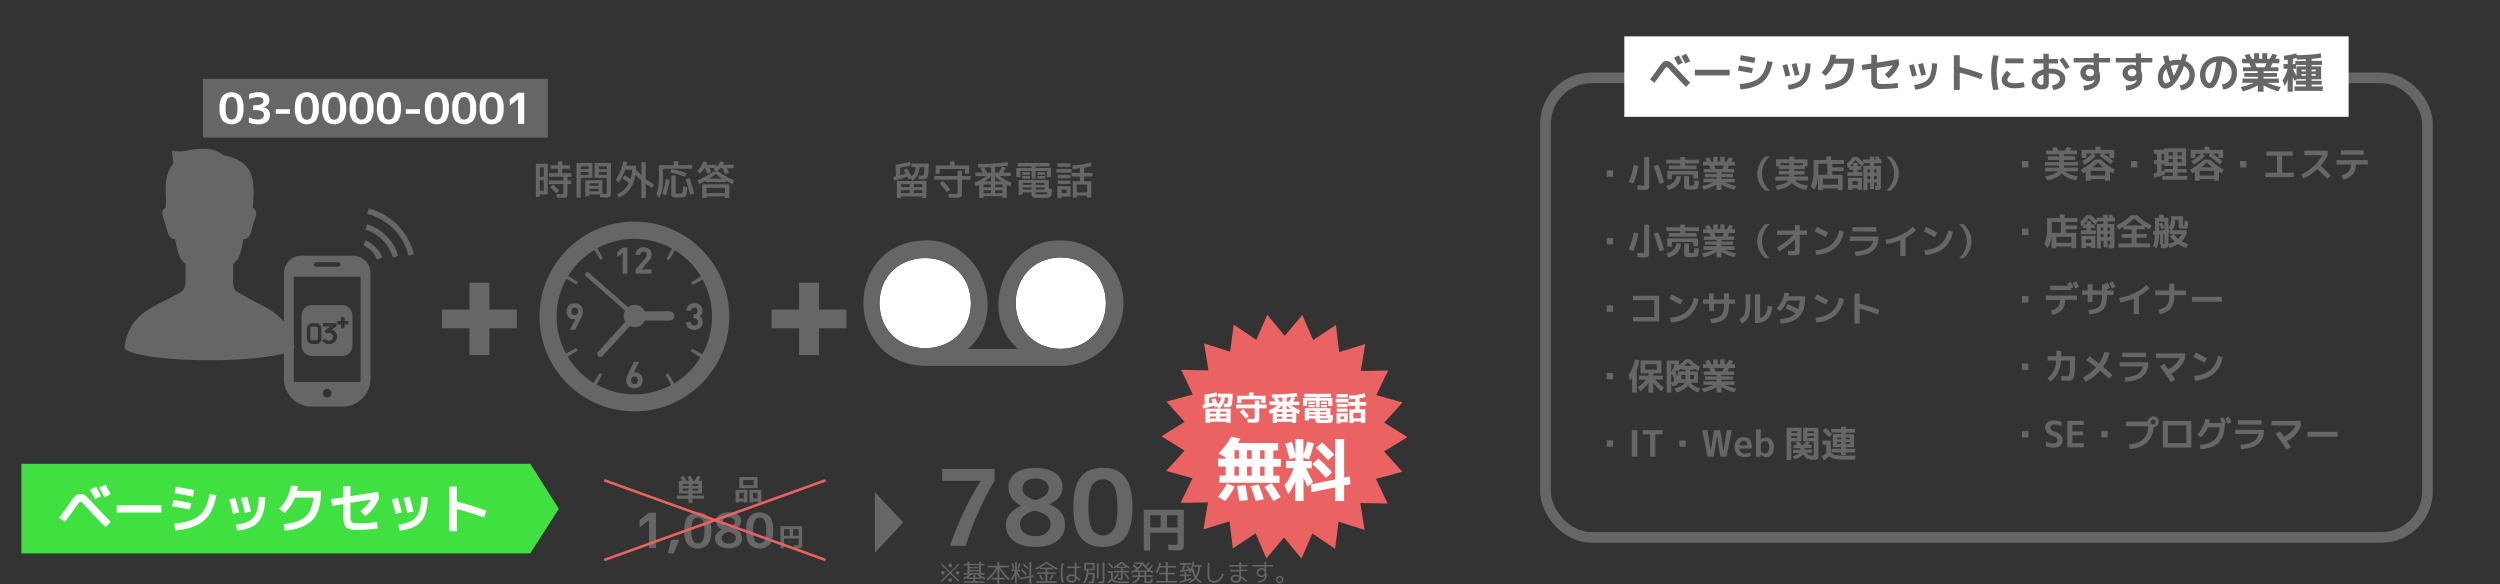 <svg id="レイヤー_1" data-name="レイヤー 1" xmlns="http://www.w3.org/2000/svg" width="963" height="225" viewBox="0 0 963 225"><rect x="0" y="0" width="963" height="225" fill="#333333" stroke="none"/><defs><style>.cls-1{fill:#666;}.cls-2{fill:#fff;}.cls-3{fill:#3fe03f;}.cls-4{fill:#ea6262;}.cls-5,.cls-6{fill:none;stroke-miterlimit:10;}.cls-5{stroke:#666;stroke-width:4.1px;}.cls-6{stroke:#ea6262;}</style></defs><path class="cls-1" d="M257.93,119.88h0l-9.59.05a4.25,4.25,0,0,0-5-2.32,4.19,4.19,0,0,0-1.4.7l-15.11-13.24a.88.88,0,0,0-1.16,1.33l15.1,13.25a4.23,4.23,0,0,0-.37,3.23,3.81,3.81,0,0,0,.49,1.06l-10.51,11.58a1.18,1.18,0,0,0,.87,2,1.19,1.19,0,0,0,.88-.39l10.5-11.57a4.21,4.21,0,0,0,5.75-2.07l9.6,0a1.77,1.77,0,0,0,0-3.54Z"/><path class="cls-1" d="M244.38,85.36a36.55,36.55,0,1,0,36.55,36.55A36.6,36.6,0,0,0,244.38,85.36Zm22.22,49c-.18.32-.37.64-.56.95l3.8,2.35a30.09,30.09,0,0,1-10.12,10l-2.29-3.84c-.31.19-.64.38-1,.55l2.12,3.94a29.82,29.82,0,0,1-28.77-.2l2.16-3.91-.94-.55-2.34,3.81a30.09,30.09,0,0,1-10-10.11l3.84-2.3c-.19-.31-.37-.64-.55-1l-3.94,2.13a29.84,29.84,0,0,1,.14-28.71l1.22.59,2.69,1.58.1-.17c.16-.29.32-.57.49-.84l-3.81-2.35a30.09,30.09,0,0,1,10.11-10l2.29,3.83,1-.55-2.13-3.93a29.87,29.87,0,0,1,28.78.15l-.7,1.22-1.44,2.72.92.53L260,96.41a30.21,30.21,0,0,1,10,10.1l-3.84,2.3c.19.32.38.64.55,1l3.94-2.14a29.85,29.85,0,0,1-.13,28.77Z"/><polygon class="cls-1" points="239.84 105.41 241.68 105.41 241.68 95.34 239.84 95.34 237.79 97.12 237.79 99.1 239.84 97.32 239.84 105.41"/><path class="cls-1" d="M251,103.76h-3.89l2.82-3.27.46-.56a3.93,3.93,0,0,0,.34-.53,2.88,2.88,0,0,0,.2-.56,2.62,2.62,0,0,0,.07-.66,3.16,3.16,0,0,0-.22-1.22,2.69,2.69,0,0,0-1.6-1.5,3.53,3.53,0,0,0-1.23-.21,3.61,3.61,0,0,0-1.21.2,2.83,2.83,0,0,0-1,.58,2.48,2.48,0,0,0-.65.93,3,3,0,0,0-.23,1.24h1.83a1.56,1.56,0,0,1,.11-.62,1.19,1.19,0,0,1,.28-.4,1.18,1.18,0,0,1,.4-.21,1.68,1.68,0,0,1,.45-.06,1.13,1.13,0,0,1,.9.35,1.29,1.29,0,0,1,.31.91,1.52,1.52,0,0,1-.12.62,2.28,2.28,0,0,1-.4.59l-3.76,4.38v1.65H251Z"/><path class="cls-1" d="M270.37,122.57a2.6,2.6,0,0,0-.92-.83,2.38,2.38,0,0,0,.83-.75,2.31,2.31,0,0,0,.33-1.31,3,3,0,0,0-.22-1.17,2.55,2.55,0,0,0-.64-.91,2.76,2.76,0,0,0-1-.59,3.24,3.24,0,0,0-1.23-.22,3.58,3.58,0,0,0-1.19.2,2.77,2.77,0,0,0-1,.57,2.63,2.63,0,0,0-.66.9,3,3,0,0,0-.26,1.2h1.84a1.24,1.24,0,0,1,.37-.89,1.2,1.2,0,0,1,.87-.32,1.32,1.32,0,0,1,.87.32,1.25,1.25,0,0,1,.36,1,1.34,1.34,0,0,1-.29.89,1.22,1.22,0,0,1-1,.37h-.27v1.59h.27a1.3,1.3,0,0,1,1.42,1.39,1.29,1.29,0,0,1-1.36,1.4,1.82,1.82,0,0,1-.52-.08,1.14,1.14,0,0,1-.43-.24,1.28,1.28,0,0,1-.3-.41,1.47,1.47,0,0,1-.12-.59h-1.84a3.29,3.29,0,0,0,.28,1.36,2.73,2.73,0,0,0,.71.92,3.1,3.1,0,0,0,1,.53,4.3,4.3,0,0,0,1.2.17,3.86,3.86,0,0,0,1.23-.19,3,3,0,0,0,1-.56,2.64,2.64,0,0,0,.69-.94,3.12,3.12,0,0,0,.26-1.31A2.49,2.49,0,0,0,270.37,122.57Z"/><path class="cls-1" d="M246.71,144.25a2.71,2.71,0,0,0-.85-.59,2.61,2.61,0,0,0-1-.2l-.37,0a1.34,1.34,0,0,0-.38.1l2.1-4.17h-2l-2.12,4.36q-.34.69-.6,1.35a3.62,3.62,0,0,0-.25,1.34,3.47,3.47,0,0,0,.24,1.33,2.82,2.82,0,0,0,.66,1,3.07,3.07,0,0,0,1,.6,3.84,3.84,0,0,0,1.24.2,3.63,3.63,0,0,0,1.24-.21,2.94,2.94,0,0,0,1-.61,2.76,2.76,0,0,0,.67-1,3.43,3.43,0,0,0,.24-1.33,3.31,3.31,0,0,0-.22-1.25A2.79,2.79,0,0,0,246.71,144.25Zm-1.4,3.3a1.33,1.33,0,0,1-1.86,0,1.5,1.5,0,0,1-.37-1.09,1.47,1.47,0,0,1,.37-1.09,1.2,1.2,0,0,1,.93-.38,1.24,1.24,0,0,1,1,.39,1.59,1.59,0,0,1,.35,1.08A1.5,1.5,0,0,1,245.31,147.55Z"/><path class="cls-1" d="M223.63,117.64a3.07,3.07,0,0,0-1-.6,3.85,3.85,0,0,0-2.48,0,2.93,2.93,0,0,0-1,.61,2.87,2.87,0,0,0-.66,1,3.5,3.5,0,0,0-.24,1.33,3.06,3.06,0,0,0,.23,1.25,2.89,2.89,0,0,0,.59.94,2.65,2.65,0,0,0,.85.59,2.61,2.61,0,0,0,1,.2,2.31,2.31,0,0,0,.37,0,1.64,1.64,0,0,0,.38-.1l-2.1,4.16h2l2.14-4.35c.22-.47.42-.91.58-1.35a3.62,3.62,0,0,0,.25-1.34,3.47,3.47,0,0,0-.24-1.33A2.82,2.82,0,0,0,223.63,117.64Zm-1.31,3.41a1.2,1.2,0,0,1-.93.38,1.22,1.22,0,0,1-.95-.39,1.59,1.59,0,0,1-.35-1.08,1.5,1.5,0,0,1,.37-1.09,1.33,1.33,0,0,1,1.86,0,1.5,1.5,0,0,1,.37,1.09A1.48,1.48,0,0,1,222.32,121.05Z"/><path class="cls-1" d="M199.08,119.24v7.21H188.52v10.32h-7.69V126.45H170.27v-7.21h10.56V108.92h7.69v10.32Z"/><path class="cls-1" d="M207.94,74.89v.92h-1.53V63.06H211V74.89Zm0-6.8h1.54v-3.6h-1.54Zm0,1.38v4h1.54v-4Zm12.13-1.38h-1.46v1.42h1.46v1.38h-1.46v3c0,.39,0,.69,0,.91a2.44,2.44,0,0,1-.11.62,1.62,1.62,0,0,1-.21.42.88.88,0,0,1-.4.23,2.21,2.21,0,0,1-.58.11l-.87,0c-.29,0-.93,0-1.92-.08l-.08-1.38c.71,0,1.28.06,1.72.06s.63,0,.71-.11a1.49,1.49,0,0,0,.11-.77v-3h-5.53V69.51H217V68.09h-5.53V66.71h3.49V65H212.1V63.67h2.83V62.14h1.65v1.53h3V65h-3v1.69h3.49Zm-4.73,5.37-1.08,1a25.65,25.65,0,0,0-2.34-2.31L213,71.1A21.83,21.83,0,0,1,215.34,73.46Z"/><path class="cls-1" d="M222.07,76.16V62.76h6.14v5.75h-4.52v7.65Zm1.62-11h3V64.06h-3Zm0,1.09v1.11h3V66.26Zm9.47,9.82-2-.08-.06-1.11H227v.76h-1.54V69.39H232v5.28l.88,0a1.29,1.29,0,0,0,.73-.12,1.31,1.31,0,0,0,.11-.7V68.51h-4.68V62.76h6.3V73.85a3,3,0,0,1-.36,1.87C234.77,76,234.16,76.08,233.16,76.08ZM227,71.55h3.54v-.92H227Zm0,1.14v1h3.54v-1Zm6.79-7.52V64.06h-3.11v1.11Zm0,1.09h-3.11v1.11h3.11Z"/><path class="cls-1" d="M242.26,70.47c-.91-.71-1.73-1.32-2.46-1.82l.9-1.2q1,.69,2.16,1.56a14.09,14.09,0,0,0,.63-3.65h-2.67a19.37,19.37,0,0,1-2.6,5l-1-1.18a20.48,20.48,0,0,0,2.9-7l1.49.18a15.11,15.11,0,0,1-.35,1.49H245c0,.5,0,1,0,1.46.75.84,1.45,1.55,2.08,2.13V62.45h1.65v6.48a25.85,25.85,0,0,0,3.18,2.12l-.66,1.36a24.58,24.58,0,0,1-2.52-1.63v5.49h-1.65V69.48a30,30,0,0,1-2.3-2.17,12.44,12.44,0,0,1-2.21,5.58,9.48,9.48,0,0,1-4.23,3.22l-.62-1.33a8.14,8.14,0,0,0,2.62-1.66A9.14,9.14,0,0,0,242.26,70.47Z"/><path class="cls-1" d="M266.64,65H255.41v3.91A15.38,15.38,0,0,1,254,76.19l-1.21-1.33a11.06,11.06,0,0,0,.79-2.81,29.41,29.41,0,0,0,.24-4.23V63.64h5.72V62.06h1.69v1.58h5.44Zm-11.58,9.6a26.14,26.14,0,0,0,1.38-5.7l1.49.31a24.25,24.25,0,0,1-1.43,6Zm3.18-8.14.44-1.31a25.53,25.53,0,0,1,5.73,1.59l-.54,1.33A28.08,28.08,0,0,0,258.24,66.48Zm2,1.15V74c0,.3.05.48.16.53a3.42,3.42,0,0,0,1.06.08h.52a1.9,1.9,0,0,0,.37-.05l.29-.09s.11-.09.19-.22a.81.81,0,0,0,.14-.31c0-.08,0-.25.07-.51a6.34,6.34,0,0,0,.06-.67c0-.2,0-.5,0-.92l1.57.17q0,.84-.06,1.29a8.63,8.63,0,0,1-.1,1,5.27,5.27,0,0,1-.15.73,1.35,1.35,0,0,1-.27.47,1,1,0,0,1-.38.32,3.32,3.32,0,0,1-.58.15,4.24,4.24,0,0,1-.76.09h-1c-.69,0-1.2,0-1.53,0a1.85,1.85,0,0,1-.82-.24.78.78,0,0,1-.39-.5,5,5,0,0,1-.06-.91V67.63Zm3.87,1.45,1.49-.47a37,37,0,0,1,1.74,6l-1.55.4A36.47,36.47,0,0,0,264.07,69.08Z"/><path class="cls-1" d="M268.55,65.82a9,9,0,0,0,2.4-3.68l1.45.31a7.58,7.58,0,0,1-.36,1h3.9v.79a7.78,7.78,0,0,0,1.62-2.12l1.44.34a6.58,6.58,0,0,1-.5,1h4.12v1.33h-2.56c.28.69.51,1.27.68,1.74l-1.46.52c-.31-.87-.61-1.62-.88-2.26h-.94a9,9,0,0,1-1.46,1.3h.74a28.91,28.91,0,0,0,6,3.36l-.57,1.45c-.94-.41-1.81-.84-2.61-1.28v.51h-7.67v-.51c-.79.44-1.66.87-2.6,1.28l-.58-1.45a28.65,28.65,0,0,0,6-3.36h1.1l-.91-1,.26-.2.18-.15h-2.08c.16.42.37,1,.61,1.6l-1.46.5c-.24-.65-.51-1.34-.81-2.1h-.24a10.73,10.73,0,0,1-1.74,2.09Zm3.59,9.83v.62h-1.65V71h10.43v5.27h-1.64v-.62Zm0-1.26h7.14V72.32h-7.14Zm1.08-5.57h5A23,23,0,0,1,275.71,67,25.13,25.13,0,0,1,273.22,68.82Z"/><path class="cls-2" d="M374,116.77c-.41-23.16-34.83-23.16-35.24,0C339.19,139.93,373.61,139.92,374,116.77Z"/><path class="cls-2" d="M408.62,99.15c-23.16.41-23.16,34.83,0,35.24C431.77,134,431.77,99.56,408.62,99.15Z"/><path class="cls-1" d="M432.76,116.77a24.17,24.17,0,0,0-24.14-24.15c-21.41-.74-32.4,28-16.46,41.77h-19.3c15.93-13.79,4.94-42.52-16.46-41.77-31.73.57-31.74,47.73,0,48.3h54.39v-.11A24.18,24.18,0,0,0,432.76,116.77Zm-94,0c.41-23.16,34.83-23.16,35.24,0C373.61,139.93,339.19,139.92,338.78,116.77Zm69.84,17.62c-23.16-.41-23.16-34.83,0-35.24C431.77,99.56,431.77,134,408.62,134.39Z"/><path class="cls-1" d="M326.05,119.24v7.21H315.49v10.32h-7.68V126.45H297.24v-7.21h10.57V108.92h7.68v10.32Z"/><path class="cls-1" d="M351.1,63h6.64c0,1,0,1.78-.07,2.4s-.09,1.17-.17,1.65a7.53,7.53,0,0,1-.24,1.09,1.45,1.45,0,0,1-.39.59,1.25,1.25,0,0,1-.55.28,4.05,4.05,0,0,1-.77.05c-.46,0-1,0-1.66-.07l-.09-1.38c.59,0,1,.08,1.33.08a.64.64,0,0,0,.52-.2,2.16,2.16,0,0,0,.28-.89,20.67,20.67,0,0,0,.15-2.2h-1.83a6.68,6.68,0,0,1-2.79,5.2l-.59-.86-.9.36c-.05-.11-.13-.28-.25-.51s-.2-.42-.26-.54a34.29,34.29,0,0,1-5.13,1.48l-.26-1.34.53-.13.53-.11L345,63.42a47.45,47.45,0,0,0,5.51-1.08l.3,1.38c-1.41.37-2.79.67-4.15.89l.11,2.91c.89-.25,1.59-.47,2.1-.65-.19-.36-.44-.82-.77-1.38l1.38-.55c.58,1,1.12,2,1.65,3a5.41,5.41,0,0,0,1.66-3.57H351.1Zm-4,12.67v.62h-1.62V69.7h11.38v6.57h-1.62v-.62Zm3.3-3.6V70.92h-3.3v1.13Zm0,1.18h-3.3v1.16h3.3ZM352,72.05h3.3V70.92H352Zm0,1.18v1.16h3.3V73.23Z"/><path class="cls-1" d="M359.86,67.79h9v-2h1.69v2h3.26V69.2h-3.26v4.73c0,1-.12,1.64-.37,1.87a3.4,3.4,0,0,1-2,.36c-.36,0-1.26,0-2.69-.08l-.07-1.43c1.33,0,2.16.08,2.49.08a1.8,1.8,0,0,0,.83-.1c.09-.07.13-.3.13-.7V69.2h-9Zm.53-4.07H366V62.14h1.69v1.58h5.61V66.9h-1.58V65.1H362v1.8h-1.58Zm1.55,6.94,1.24-1A29.89,29.89,0,0,1,366,73L364.7,74A30.59,30.59,0,0,0,361.94,70.66Z"/><path class="cls-1" d="M376.71,63.14a78.78,78.78,0,0,0,11.39-.69l.28,1.3c-1.56.24-3.26.42-5.07.53v2.2h1.38a15.86,15.86,0,0,0,1.23-2.29l1.49.36a16.32,16.32,0,0,1-1,1.93h2.93v1.34h-4.28a19.65,19.65,0,0,0,4.61,2.57l-.47,1.41c-.59-.26-1.05-.48-1.4-.67v5.06h-1.61v-.61h-7.36v.61h-1.62V71.13c-.34.19-.81.41-1.39.67l-.47-1.41A19.86,19.86,0,0,0,380,67.82h-4.28V66.48h2.83c-.25-.45-.56-1-.94-1.52l1.43-.44a18.45,18.45,0,0,1,1.19,2h1.52v-2.1c-1.43.07-3.07.11-4.92.11Zm5,9V71.05h-2.88v1.14Zm-2.88,2.27h2.88V73.27h-2.88Zm2.88-6.56a14.86,14.86,0,0,1-2.43,2h2.43Zm1.6,0v2h2.42A15.2,15.2,0,0,1,383.31,67.9Zm0,4.29h2.88V71.05h-2.88Zm2.88,2.27V73.27h-2.88v1.19Z"/><path class="cls-1" d="M398.94,64.72h5.9V68.2h-1.61V65.86h-4.29v3H397.4v-3h-4.29V68.2H391.5V64.72h5.9v-.63h-5.34V62.76h12.22v1.33h-5.34Zm-1.57,9.4h-3.43V75h-1.56V69.33H404v3.36l1.27.13c0,.58-.06,1-.09,1.34a5.29,5.29,0,0,1-.16.9,1.93,1.93,0,0,1-.26.6,1.32,1.32,0,0,1-.47.32,2.85,2.85,0,0,1-.68.18l-1,.06c-.66,0-1.31,0-2,0s-1.14,0-1.74,0a1.78,1.78,0,0,1-1.25-.39,2.78,2.78,0,0,1-.27-1.54Zm-3.62-6.75V66.32h3v1.05Zm0,1.45v-1h3v1Zm3.62,2.39v-.74h-3.43v.74Zm0,1h-3.43V73h3.43Zm1.6-1h3.43v-.74H399Zm0,1V73h3.43v-.77Zm0,1.88a1.22,1.22,0,0,0,.09.63.92.92,0,0,0,.54.14c.32,0,.75,0,1.3,0s1.13,0,1.5,0a3.6,3.6,0,0,0,.64-.06.49.49,0,0,0,.3-.19,1.13,1.13,0,0,0,.17-.52Zm.63-6.75V66.32h3v1.05Zm0,1.45v-1h3v1Z"/><path class="cls-1" d="M406.93,66.48V65.1h5.82v1.38Zm.42-2.23V62.9h5v1.35Zm1.54,11.48v.61h-1.54v-4.6h5v4Zm-1.43-7.06v-1.3h4.84v1.3Zm0,2.19V69.55h4.84v1.31Zm1.43,3.56h2V73h-2Zm4.18-10.7a30.8,30.8,0,0,0,7.08-1.15l.31,1.37a24.53,24.53,0,0,1-2.86.67v2h3.22v1.4H417.6v1.8h2.75v6.3h-1.6v-.77h-4v.77h-1.53v-6.3H416v-1.8h-3.23v-1.4H416V64.85c-.81.1-1.76.18-2.83.25Zm5.68,10.4v-3h-4v3Z"/><path class="cls-1" d="M94.28,114.06c-3.3-2-4.48-1.81-4.48-5.83v-6.44c1.81-2,2.46-1.76,4-9.65,3.1,0,2.9-4,4.36-7.58,1.19-2.91.19-4.09-.81-4.57.82-10.58.82-17.87-11.19-20.13-4.36-3.74-10.93-2.47-14-1.85a15.81,15.81,0,0,1-5.92,0l.53,5c-4.55,5.47-2.28,12.76-3,17-1,.52-1.82,1.72-.68,4.5,1.46,3.56,1.26,7.58,4.35,7.58,1.54,7.89,2.19,7.64,4,9.65v6.44c0,4-1.36,4.09-4.48,5.83-7.5,4.19-17.29,6.63-19,19.75-.32,2.4,13.45,5,32.73,5s33.05-2.62,32.73-5C111.57,120.69,101.69,118.58,94.28,114.06Z"/><path class="cls-1" d="M136,98.49H116.11a6.75,6.75,0,0,0-6.75,6.76v40.59a10.8,10.8,0,0,0,10.8,10.81h11.75a10.8,10.8,0,0,0,10.81-10.81V105.25A6.75,6.75,0,0,0,136,98.49ZM126,153.15a1.67,1.67,0,1,1,1.67-1.67A1.67,1.67,0,0,1,126,153.15ZM121.75,101h8.58a.88.88,0,0,1,0,1.75h-8.58a.88.88,0,0,1,0-1.75Zm-8.58,44.81V106.59h25.74v39.25a6.59,6.59,0,0,1-.12,1.27h-25.5A6.59,6.59,0,0,1,113.17,145.84Z"/><path class="cls-1" d="M131.83,117.51H120.15a4,4,0,0,0-4,3.95v11.68a4,4,0,0,0,4,4h11.68a4,4,0,0,0,3.95-4V121.46A4,4,0,0,0,131.83,117.51Zm-8,13a2,2,0,0,1-2,2h-1.6a2,2,0,0,1-2-2v-4a2,2,0,0,1,2-2h1.6a2,2,0,0,1,2,2Zm2.92,2a3.17,3.17,0,0,1-2.5-1.14.23.23,0,0,1,.06-.34l.71-.49a.26.26,0,0,1,.32.05,1.82,1.82,0,0,0,1.41.61,1.5,1.5,0,1,0,0-3,1.89,1.89,0,0,0-.88.2.26.26,0,0,1-.33-.09l-.45-.7c0-.09-.09-.25.15-.41l2-1.42h-2.56a.26.26,0,0,1-.26-.26v-.8a.26.26,0,0,1,.26-.26h4.64a.29.29,0,0,1,.27.19v0l.06.69a.43.43,0,0,1-.15.42l-1.73,1.25a2.85,2.85,0,0,1,2.11,2.65A3,3,0,0,1,126.72,132.54Zm7.47-7.61a.09.09,0,0,1-.09.09h-1.39v1.4a.1.1,0,0,1-.1.09h-1.17a.08.08,0,0,1-.09-.09V125H130a.09.09,0,0,1-.09-.09v-1.18a.09.09,0,0,1,.09-.09h1.4v-1.39a.08.08,0,0,1,.09-.09h1.17a.1.1,0,0,1,.1.09v1.39h1.39a.09.09,0,0,1,.09.09Z"/><path class="cls-1" d="M121.79,125.82h-1.6a.64.64,0,0,0-.65.63v4a.64.64,0,0,0,.65.63h1.6a.64.64,0,0,0,.65-.63v-4A.64.64,0,0,0,121.79,125.82Z"/><path class="cls-1" d="M140.8,92.56l-.83,2a9.72,9.72,0,0,1,5.26,5.42l2-.78A11.87,11.87,0,0,0,140.8,92.56Z"/><path class="cls-1" d="M141.38,86.38l-.62,2.06A15.78,15.78,0,0,1,151.3,99.19l2.06-.59A17.92,17.92,0,0,0,141.38,86.38Z"/><path class="cls-1" d="M142,80.32l-.52,2.08a21.79,21.79,0,0,1,15.85,16.07l2.09-.5A23.94,23.94,0,0,0,142,80.32Z"/><rect class="cls-1" x="78.19" y="30.4" width="132.81" height="22.61"/><path class="cls-2" d="M85.72,37a4.83,4.83,0,0,1,6.94,0,7.69,7.69,0,0,1,1.14,4.71,7.73,7.73,0,0,1-1.14,4.71,4.85,4.85,0,0,1-6.94,0,7.73,7.73,0,0,1-1.14-4.71A7.69,7.69,0,0,1,85.72,37Zm1.76,8.1a2,2,0,0,0,3.42,0,7.43,7.43,0,0,0,.56-3.39,7.45,7.45,0,0,0-.56-3.4,2,2,0,0,0-3.42,0,7.31,7.31,0,0,0-.56,3.4A7.29,7.29,0,0,0,87.48,45.11Z"/><path class="cls-2" d="M99.43,47.89a9.16,9.16,0,0,1-3.57-.69v-2a8,8,0,0,0,3.46.84,2.64,2.64,0,0,0,1.73-.49,1.68,1.68,0,0,0,.61-1.39,1.42,1.42,0,0,0-.76-1.32,5.89,5.89,0,0,0-2.64-.42h-.75V40.56h.75c2.14,0,3.21-.58,3.21-1.76,0-.93-.7-1.4-2.1-1.4a7.63,7.63,0,0,0-3.38.84v-2a9.51,9.51,0,0,1,3.71-.69,5,5,0,0,1,3,.77,2.44,2.44,0,0,1,1.06,2.08,2.87,2.87,0,0,1-.58,1.89,3.71,3.71,0,0,1-1.89,1.06v0a3.26,3.26,0,0,1,2,.92,2.85,2.85,0,0,1,.68,2,3.25,3.25,0,0,1-1.19,2.67A5.18,5.18,0,0,1,99.43,47.89Z"/><path class="cls-2" d="M106.22,43.83V42.08h5.48v1.75Z"/><path class="cls-2" d="M114.73,37a4.82,4.82,0,0,1,6.93,0,7.69,7.69,0,0,1,1.14,4.71,7.73,7.73,0,0,1-1.14,4.71,4.84,4.84,0,0,1-6.93,0,7.65,7.65,0,0,1-1.15-4.71C113.58,39.55,114,38,114.73,37Zm1.75,8.1a1.83,1.83,0,0,0,1.71,1,1.86,1.86,0,0,0,1.72-1,7.45,7.45,0,0,0,.55-3.39,7.47,7.47,0,0,0-.55-3.4,1.87,1.87,0,0,0-1.72-1,1.84,1.84,0,0,0-1.71,1,7.45,7.45,0,0,0-.56,3.4A7.43,7.43,0,0,0,116.48,45.11Z"/><path class="cls-2" d="M125.27,37a4.82,4.82,0,0,1,6.93,0,7.69,7.69,0,0,1,1.14,4.71,7.73,7.73,0,0,1-1.14,4.71,4.84,4.84,0,0,1-6.93,0,7.65,7.65,0,0,1-1.15-4.71C124.12,39.55,124.5,38,125.27,37Zm1.75,8.1a1.83,1.83,0,0,0,1.71,1,1.86,1.86,0,0,0,1.72-1,7.43,7.43,0,0,0,.56-3.39,7.45,7.45,0,0,0-.56-3.4,1.87,1.87,0,0,0-1.72-1,1.84,1.84,0,0,0-1.71,1,7.45,7.45,0,0,0-.56,3.4A7.43,7.43,0,0,0,127,45.11Z"/><path class="cls-2" d="M135.81,37a4.82,4.82,0,0,1,6.93,0,7.68,7.68,0,0,1,1.15,4.71,7.72,7.72,0,0,1-1.15,4.71,4.84,4.84,0,0,1-6.93,0,7.65,7.65,0,0,1-1.15-4.71C134.66,39.55,135,38,135.81,37Zm1.75,8.1a2,2,0,0,0,3.43,0,7.43,7.43,0,0,0,.56-3.39,7.45,7.45,0,0,0-.56-3.4,2,2,0,0,0-3.43,0,7.45,7.45,0,0,0-.56,3.4A7.43,7.43,0,0,0,137.56,45.11Z"/><path class="cls-2" d="M146.35,37a4.82,4.82,0,0,1,6.93,0,7.68,7.68,0,0,1,1.15,4.71,7.72,7.72,0,0,1-1.15,4.71,4.84,4.84,0,0,1-6.93,0,7.65,7.65,0,0,1-1.15-4.71C145.2,39.55,145.58,38,146.35,37Zm1.75,8.1a2,2,0,0,0,3.43,0,7.43,7.43,0,0,0,.56-3.39,7.45,7.45,0,0,0-.56-3.4,2,2,0,0,0-3.43,0,7.45,7.45,0,0,0-.56,3.4A7.43,7.43,0,0,0,148.1,45.11Z"/><path class="cls-2" d="M156.3,43.83V42.08h5.49v1.75Z"/><path class="cls-2" d="M164.81,37a4.83,4.83,0,0,1,6.94,0,7.69,7.69,0,0,1,1.14,4.71,7.73,7.73,0,0,1-1.14,4.71,4.85,4.85,0,0,1-6.94,0,7.73,7.73,0,0,1-1.14-4.71A7.69,7.69,0,0,1,164.81,37Zm1.76,8.1a2,2,0,0,0,3.42,0,7.43,7.43,0,0,0,.56-3.39,7.45,7.45,0,0,0-.56-3.4,2,2,0,0,0-3.42,0,7.29,7.29,0,0,0-.57,3.4A7.27,7.27,0,0,0,166.57,45.11Z"/><path class="cls-2" d="M175.35,37a4.83,4.83,0,0,1,6.94,0,7.69,7.69,0,0,1,1.14,4.71,7.73,7.73,0,0,1-1.14,4.71,4.85,4.85,0,0,1-6.94,0,7.73,7.73,0,0,1-1.14-4.71A7.69,7.69,0,0,1,175.35,37Zm1.76,8.1a2,2,0,0,0,3.42,0,7.29,7.29,0,0,0,.56-3.39,7.31,7.31,0,0,0-.56-3.4,2,2,0,0,0-3.42,0,7.31,7.31,0,0,0-.56,3.4A7.29,7.29,0,0,0,177.11,45.11Z"/><path class="cls-2" d="M185.89,37a4.83,4.83,0,0,1,6.94,0A7.69,7.69,0,0,1,194,41.72a7.73,7.73,0,0,1-1.14,4.71,4.85,4.85,0,0,1-6.94,0,7.73,7.73,0,0,1-1.14-4.71A7.69,7.69,0,0,1,185.89,37Zm1.76,8.1a2,2,0,0,0,3.42,0,7.29,7.29,0,0,0,.56-3.39,7.31,7.31,0,0,0-.56-3.4,2,2,0,0,0-3.42,0,7.31,7.31,0,0,0-.56,3.4A7.29,7.29,0,0,0,187.65,45.11Z"/><path class="cls-2" d="M199.57,35.71h2.36v12h-2.36v-9.5h0l-3.21,2.47V38.18Z"/><polygon class="cls-3" points="204.25 213.18 8.25 213.18 8.25 178.65 204.25 178.65 215.25 196 204.25 213.18"/><path class="cls-2" d="M22.75,199.38c.31-.36,1-1.25,2-2.66l1.63-2.22a30.19,30.19,0,0,1,2.72-3.57,2.61,2.61,0,0,1,1.85-.61,3.24,3.24,0,0,1,1.38.25,4.89,4.89,0,0,1,1.15.81c.4.38,1.13,1.15,2.19,2.3q4.42,4.74,6.95,7.31l-2,2.1c-2.4-2.43-4.74-4.89-7-7.38-.92-1-1.53-1.67-1.85-2a1.28,1.28,0,0,0-.78-.43c-.17,0-.38.17-.66.51s-.75,1-1.45,2Q26.65,198.88,25,201Zm16.19-8.25-2.33,1.13c-.56-1.08-1.21-2.29-1.94-3.61L37,187.46C37.63,188.6,38.28,189.83,38.94,191.13Zm3.7-.75-2.4,1.15q-.89-1.72-2-3.69l2.4-1.21Q42,189.09,42.64,190.38Z"/><path class="cls-2" d="M44.93,197.42v-2.8H62.17v2.8Z"/><path class="cls-2" d="M66.28,195l.5-2.49c1.83.31,4.12.75,6.89,1.34l-.52,2.46Q69.41,195.54,66.28,195Zm.84,6.7q6.57-.57,9.58-3.07t4-8.35l2.65.44q-1.2,6.73-4.85,9.86t-11,3.77ZM67.24,190l.52-2.51c2.22.36,4.58.8,7.1,1.32l-.52,2.5C71.82,190.77,69.46,190.33,67.24,190Z"/><path class="cls-2" d="M88.32,192.41l2.34-.57q.65,2.24,1.5,5.58l-2.4.56C89.32,196.12,88.83,194.26,88.32,192.41Zm13.82-.88A19.61,19.61,0,0,1,101,198.6a8.21,8.21,0,0,1-3.41,4,15.57,15.57,0,0,1-6.23,1.79l-.48-2.32a14.14,14.14,0,0,0,5.21-1.51,6.14,6.14,0,0,0,2.67-3.23,17.57,17.57,0,0,0,.9-5.94Zm-9.33.34,2.4-.57c.54,2,1,3.88,1.5,5.72l-2.4.56C93.87,195.75,93.36,193.84,92.81,191.87Z"/><path class="cls-2" d="M120.69,191.64h-7a17,17,0,0,1-4.13,6l-2-1.69a15.34,15.34,0,0,0,3-4.13,14.66,14.66,0,0,0,1.45-4.74l2.71.14a15.71,15.71,0,0,1-.29,1.88h9.2v.48q0,7.29-3.31,10.75t-10.67,4.07l-.42-2.51q5.87-.57,8.47-2.88T120.69,191.64Z"/><path class="cls-2" d="M145.46,203.57a65.24,65.24,0,0,1-8.18.52q-3,0-4-1c-.69-.68-1-2-1-4v-4.92l-4.34.69-.38-2.59,4.72-.73v-4.3H135v3.86l10.67-1.67L146,192a15.37,15.37,0,0,1-2.18,3.73,17.4,17.4,0,0,1-3.14,3.16l-1.83-2a14.89,14.89,0,0,0,3.94-4.4L135,193.68v4.8a13.63,13.63,0,0,0,.08,1.7,1.58,1.58,0,0,0,.42.91,1.42,1.42,0,0,0,.86.43,12.74,12.74,0,0,0,1.61.07,49.66,49.66,0,0,0,7.32-.52Z"/><path class="cls-2" d="M150.93,192.41l2.34-.57q.64,2.24,1.5,5.58l-2.4.56Q151.7,195.19,150.93,192.41Zm13.81-.88a19.63,19.63,0,0,1-1.16,7.07,8.18,8.18,0,0,1-3.42,4,15.52,15.52,0,0,1-6.23,1.79l-.48-2.32a14.14,14.14,0,0,0,5.22-1.51,6.18,6.18,0,0,0,2.67-3.23,17.57,17.57,0,0,0,.9-5.94Zm-9.32.34,2.4-.57c.54,2,1,3.88,1.5,5.72l-2.4.56C156.47,195.75,156,193.84,155.42,191.87Z"/><path class="cls-2" d="M173.07,187.4H176v5.84a104.94,104.94,0,0,1,11.35,3.49l-.87,2.63A98,98,0,0,0,176,196.1v8.54h-2.92Z"/><path class="cls-1" d="M266.71,190.09v.78h4.49v1.23h-4.49v1.61h-1.52V192.1H260.7v-1.23h4.49v-.78H261.5V185.2h1.29c-.27-.55-.52-1-.74-1.36l1.29-.47a15.28,15.28,0,0,1,1,1.83h1.15c-.3-.62-.56-1.12-.77-1.47l1.28-.47a15.79,15.79,0,0,1,1,1.94h.56a15.89,15.89,0,0,0,1-1.87l1.33.32a16,16,0,0,1-.82,1.55h1.35v4.89ZM263,187.17h2.23v-.77H263Zm2.23,1.81v-.79H263V189Zm3.76-1.81v-.77h-2.24v.77ZM266.71,189H269v-.79h-2.24Z"/><path class="cls-1" d="M284.84,193.17v.41h-1.49V188.7h4.56v4.88h-1.39v-.41Zm1.48-5.14h-1.54v-4.28h7.05V188Zm.2,4v-2.2h-1.68v2.2Zm3.77-5.14v-2h-4v2Zm-.2,6.26v.41H288.7V188.7h4.56v4.88h-1.49v-.41Zm1.68-1.12v-2.2h-1.68v2.2Z"/><polygon class="cls-1" points="347.89 201.23 337 212.89 337 189.57 347.89 201.23"/><polygon class="cls-4" points="542.13 168.38 533.15 173.88 540.17 181.72 530.01 184.47 534.51 193.98 523.99 193.74 525.64 204.13 515.61 200.96 514.28 211.39 505.55 205.51 501.31 215.14 494.6 207.04 487.83 215.1 483.66 205.44 474.89 211.25 473.63 200.81 463.58 203.91 465.3 193.53 454.78 193.69 459.35 184.22 449.21 181.4 456.28 173.61 447.35 168.04 456.32 162.54 449.31 154.7 459.47 151.95 454.96 142.44 465.49 142.68 463.83 132.29 473.87 135.47 475.2 125.03 483.93 130.91 488.17 121.28 494.88 129.38 501.65 121.32 505.82 130.99 514.59 125.17 515.85 135.62 525.9 132.51 524.17 142.89 534.7 142.73 530.13 152.21 540.26 155.02 533.2 162.81 542.13 168.38"/><path class="cls-2" d="M472.26,155.54a.61.61,0,0,0,.44-.14,1.32,1.32,0,0,0,.22-.65,15.39,15.39,0,0,0,.14-1.64h-1.25a5.68,5.68,0,0,1-2.19,4.3h4.45l0,5.47h-1.66v-.46l-6.39,0v.46h-1.67l0-5.47,5,0-.47-.73L468,157l-.09-.22-.12-.27c-.05-.1-.08-.18-.11-.25a35.68,35.68,0,0,1-4.27,1.1l-.23-1.37c.38-.07.66-.12.86-.17L464,152a42.5,42.5,0,0,0,4.63-.86l.32,1.4a32,32,0,0,1-3.25.68l.08,2.18,1.43-.39c-.16-.35-.35-.73-.56-1.14l1.39-.49q.63,1.2,1.14,2.37a4.26,4.26,0,0,0,1.17-2.69h-1.18v-1.41l5.64,0q0,1.32-.09,2.1a11.92,11.92,0,0,1-.14,1.44,4.72,4.72,0,0,1-.22.93,1,1,0,0,1-.36.49,1.1,1.1,0,0,1-.53.24,6.52,6.52,0,0,1-.74,0c-.4,0-.83,0-1.29,0l-.11-1.4Zm-3.86,4.87H466v.77h2.39Zm0-1.08v-.75H466v.75Zm1.61,1.08v.77h2.39v-.77Zm0-1.07h2.39v-.76H470Z"/><path class="cls-2" d="M476.12,155.83l7.2,0v-1.57h1.75v1.57h2.81v1.45h-2.82v3.48c0,.34,0,.62,0,.82a2.42,2.42,0,0,1-.11.56,1,1,0,0,1-.21.38,1.3,1.3,0,0,1-.41.2,2.7,2.7,0,0,1-.59.09c-.21,0-.5,0-.88,0s-1.08,0-2.26-.07l-.08-1.45c1.08,0,1.76.08,2,.08a1.58,1.58,0,0,0,.67-.08.85.85,0,0,0,.1-.52V157.3l-7.19,0Zm9.72-2-7.67,0v1.43h-1.63v-2.83h4.59v-1.25h1.74v1.25l4.59,0v2.83h-1.62Zm-8.3,4.79,1.27-1a28.7,28.7,0,0,1,2.28,2.65l-1.28,1A26.39,26.39,0,0,0,477.54,158.59Z"/><path class="cls-2" d="M489.9,151.89a62.35,62.35,0,0,0,9.58-.54l.3,1.31c-.68.1-1.33.18-2,.25l1.14.26a12,12,0,0,1-.79,1.55h2.37v1.35h-3.15a16.13,16.13,0,0,0,3.44,2l-.49,1.45-1-.57,0,4h-1.64v-.46l-5.76,0v.46h-1.63v-4c-.27.16-.63.35-1.06.56l-.48-1.45a16.19,16.19,0,0,0,3.45-1.95L489,156v-1.35h2.24c-.24-.46-.47-.86-.69-1.22l.93-.25H490Zm2,9.44h2v-.82h-2.05Zm2.05-1.83v-.79h-2v.79Zm-1-4.8h1v-1.54l-1.83.05A17,17,0,0,1,493,154.7Zm1,1.41a13.9,13.9,0,0,1-1.6,1.43H494Zm3.69,5.24v-.81h-2v.82Zm-2-1.84h2v-.79h-2Zm0-3.39v1.43h1.6A15,15,0,0,1,495.61,156.12Zm.84-1.4a16.54,16.54,0,0,0,.94-1.76l-1.77.13v1.62Z"/><path class="cls-2" d="M508.32,153.36l4.92,0v3h-1.6v-2h-3.33v2.52h-1.48v-2.52h-3.32v1.95h-1.6v-3l4.92,0V153l-4.41,0v-1.31l10.3,0V153h-4.41Zm-1.6,7.86h-2.5v.73H502.6v-4.7l9.9,0v2.67l1,.1c0,.51-.06.91-.08,1.19a3.45,3.45,0,0,1-.15.79,1.56,1.56,0,0,1-.24.53,1.16,1.16,0,0,1-.41.28,2.67,2.67,0,0,1-.6.16l-.9,0q-.78,0-1.62,0c-.47,0-.94,0-1.41,0a1.72,1.72,0,0,1-1.13-.34,2,2,0,0,1-.24-1.27ZM504,156.85V156h2.39v.88Zm0-1.21v-.89h2.39v.89Zm2.76,4h-2.49v.51h2.49Zm0-.88v-.5h-2.5v.5Zm1.65,2.44a.82.82,0,0,0,.06.42s.17.08.38.09h2.06a1.72,1.72,0,0,0,.64-.1.49.49,0,0,0,.22-.41Zm0-1.55v.51h2.5v-.51Zm0-.88h2.49v-.5h-2.49Zm.39-1.93V156h2.39v.88Zm0-1.22v-.88h2.39v.88Z"/><path class="cls-2" d="M514.51,155v-1.38l4.9,0v1.24H522v-1.23c-.76.08-1.49.14-2.21.17l-.1-1.4a26,26,0,0,0,6-.92l.33,1.41a18.27,18.27,0,0,1-2.32.52v1.45h2.59v1.41h-2.6v1.38h2.21l0,5.29h-1.66v-.6l-2.87,0V163h-1.56l0-5.29H522v-1.39h-2.62V155Zm1.83,7.63v.46h-1.51v-3.9l4.31,0v3.44Zm-1.48-9.54v-1.29h4.25v1.29Zm.09,5.53V157.4l4.14,0v1.24Zm0-1.8v-1.25h4.14v1.25Zm1.39,4.58h1.41v-1h-1.4Zm7.83-.29V159H521.3v2.16Z"/><path class="cls-2" d="M490.48,176.75h2.92v3h-2.92v3.49h2.39V186l-23.14-.08v-2.71h2.4v-3.5H469.2v-3h2.92v-.42l-2.73-1.64a32.22,32.22,0,0,0,4.92-6.47l3.49.77c-.32.63-.63,1.2-.95,1.71l15.51.05v2.79h-1.87Zm-21.27,14.6a44.72,44.72,0,0,0,3.52-5.22l2.83,1.4a33.91,33.91,0,0,1-3.62,5.51Zm8-11.65h-1.71v3.5h1.71Zm-1.68-6.29v3.29h1.7l0-3.28ZM477.36,193q-.28-2.61-.88-5.79l3.29-.36c.43,2.36.72,4.28.87,5.79Zm3-13.27v3.5h1.79v-3.49Zm0-3h1.79v-3.29h-1.79ZM483.72,193q-.86-2.82-2-5.69l3.13-.73c.71,1.85,1.36,3.75,2,5.72Zm1.68-13.25,0,3.5h1.71l0-3.49Zm0-3h1.71v-3.29h-1.71ZM490.5,193q-1.59-2.76-3.47-5.43l2.76-1.51q2,2.82,3.5,5.45Z"/><path class="cls-2" d="M495.1,171l2.53-.83c.54,1.65,1,3.3,1.4,5l0-6h3.05l0,5.94a32.25,32.25,0,0,0,1.39-5l2.65.59a47.55,47.55,0,0,1-1.91,6.38l-2.13-.82v1.31h3.21v2.82h-2.18q.89,1.71,2.64,5.32l-2.09,1.81-1.54-3.51,0,9h-3.15l0-7.76a17.3,17.3,0,0,1-2.75,5.15L494.76,187a22.51,22.51,0,0,0,3.6-6.67h-3v-2.81H499V176.2l-2.24.73C496.29,175,495.73,173,495.1,171Zm19.19,16.74-9.1,1.86-.28-3,9.39-1.91.06-15.54,3.41,0,0,14.83,2.18-.47.28,3-2.47.49,0,6-3.42,0Zm-3.51-3.62q-2.38-2.72-5.24-5.38l2.32-2.12a66.86,66.86,0,0,1,5.24,5.28Zm.81-6.8q-2.25-2.54-4.66-4.78l2.32-2.15a61.37,61.37,0,0,1,4.66,4.72Z"/><rect class="cls-5" x="595.32" y="30" width="339.74" height="177" rx="17.73"/><rect class="cls-2" x="625.69" y="14" width="279" height="31"/><path class="cls-1" d="M635.58,30.59q.34-.42,1.56-2.07l1.26-1.73A23.49,23.49,0,0,1,640.52,24a2,2,0,0,1,1.44-.47,2.53,2.53,0,0,1,1.07.19,3.36,3.36,0,0,1,.9.64c.31.29.88.88,1.7,1.78,2.3,2.46,4.1,4.36,5.42,5.69l-1.6,1.64c-1.87-1.89-3.69-3.81-5.44-5.75-.72-.79-1.19-1.3-1.44-1.53a1,1,0,0,0-.61-.34c-.13,0-.3.13-.51.4s-.59.78-1.13,1.53c-1.14,1.61-2.13,3-3,4.07Zm12.61-6.42-1.82.88c-.44-.85-.94-1.78-1.52-2.81l1.82-.93C647.16,22.2,647.67,23.15,648.19,24.17Zm2.87-.59-1.87.9c-.45-.9-1-1.86-1.54-2.88l1.87-.94C650.21,21.94,650.73,22.91,651.06,23.58Z"/><path class="cls-1" d="M652.85,29.06V26.88h13.42v2.18Z"/><path class="cls-1" d="M669.47,27.19l.39-1.93c1.42.24,3.21.58,5.37,1l-.41,1.92Q671.91,27.59,669.47,27.19Zm.65,5.22c3.42-.29,5.9-1.09,7.46-2.39s2.61-3.47,3.15-6.5l2.07.34q-.93,5.25-3.77,7.68t-8.58,2.93Zm.1-9.15.41-2q2.58.42,5.52,1l-.4,2C673.79,23.88,671.94,23.54,670.22,23.26Z"/><path class="cls-1" d="M686.63,25.16l1.82-.44c.34,1.16.73,2.61,1.17,4.34l-1.87.44C687.41,28.05,687,26.6,686.63,25.16Zm10.76-.68a15.2,15.2,0,0,1-.91,5.5,6.35,6.35,0,0,1-2.66,3.14A12,12,0,0,1,689,34.51l-.37-1.81a11,11,0,0,0,4.06-1.18A4.73,4.73,0,0,0,694.74,29a13.82,13.82,0,0,0,.7-4.63Zm-7.26.26L692,24.3c.42,1.54.81,3,1.17,4.45l-1.87.44C691,27.76,690.56,26.28,690.13,24.74Z"/><path class="cls-1" d="M711.84,24.56h-5.41a13.31,13.31,0,0,1-3.22,4.7l-1.55-1.32A11.76,11.76,0,0,0,704,24.73a11.29,11.29,0,0,0,1.13-3.7l2.11.12a12.49,12.49,0,0,1-.23,1.46h7.17V23q0,5.67-2.58,8.37c-1.73,1.8-4.49,2.86-8.31,3.17l-.32-2q4.56-.45,6.59-2.24C710.89,29.14,711.65,27.21,711.84,24.56Z"/><path class="cls-1" d="M731.13,33.86a51.27,51.27,0,0,1-6.37.4,4.52,4.52,0,0,1-3.13-.79,4.49,4.49,0,0,1-.81-3.14V26.49l-3.38.54-.29-2,3.67-.57V21.1H723v3l8.31-1.29.29,2a12.06,12.06,0,0,1-1.7,2.91,13.54,13.54,0,0,1-2.44,2.46L726,28.62a11.55,11.55,0,0,0,3.07-3.43l-6.1,1v3.74a10.34,10.34,0,0,0,.06,1.32,1.21,1.21,0,0,0,.33.71,1,1,0,0,0,.67.33,9.42,9.42,0,0,0,1.25.06,39.17,39.17,0,0,0,5.71-.4Z"/><path class="cls-1" d="M735.38,25.16l1.82-.44c.34,1.16.73,2.61,1.17,4.34l-1.87.44C736.16,28.05,735.78,26.6,735.38,25.16Zm10.76-.68a15.2,15.2,0,0,1-.91,5.5,6.35,6.35,0,0,1-2.66,3.14,12,12,0,0,1-4.85,1.39l-.37-1.81a11,11,0,0,0,4.06-1.18A4.73,4.73,0,0,0,743.49,29a13.82,13.82,0,0,0,.7-4.63Zm-7.26.26,1.87-.44c.42,1.54.81,3,1.17,4.45l-1.87.44C739.7,27.76,739.31,26.28,738.88,24.74Z"/><path class="cls-1" d="M752.62,21.26h2.28v4.55a80.62,80.62,0,0,1,8.84,2.72l-.68,2A78.14,78.14,0,0,0,754.9,28v6.64h-2.28Z"/><path class="cls-1" d="M769.91,21.49a25.46,25.46,0,0,0-.78,6.48,25.6,25.6,0,0,0,.78,6.49l-2.12.24A26.13,26.13,0,0,1,767,28a26.05,26.05,0,0,1,.82-6.72Zm9.67,10.17.3,1.89A15.35,15.35,0,0,1,776,34a6.43,6.43,0,0,1-3.61-.88,2.74,2.74,0,0,1-1.33-2.37,3.64,3.64,0,0,1,.55-1.68,7.11,7.11,0,0,1,1.49-1.81l1.52,1.22a7.27,7.27,0,0,0-1,1.24,2,2,0,0,0-.37.95q0,1.38,2.79,1.38A15.65,15.65,0,0,0,779.58,31.66Zm-7.13-7.26V22.5h7v1.9Z"/><path class="cls-1" d="M783.34,22.72h3.78v-2h2.07v2h3.57v1.73h-3.57v2l1,0a6.28,6.28,0,0,1,3.89,1.12,3.33,3.33,0,0,1,1.47,2.72,4,4,0,0,1-1.17,3,5.92,5.92,0,0,1-3.49,1.36l-.44-1.83a4.43,4.43,0,0,0,2.28-.79,2.06,2.06,0,0,0,.71-1.65,1.7,1.7,0,0,0-.88-1.41,4.24,4.24,0,0,0-2.37-.59l-1,0v3.38a2.9,2.9,0,0,1-.59,2.08,3,3,0,0,1-2.08.57,4,4,0,0,1-2.76-1A3.13,3.13,0,0,1,782.62,31a3.49,3.49,0,0,1,1.18-2.57,6.79,6.79,0,0,1,3.32-1.65V24.45h-3.78Zm3.78,6.05a4.37,4.37,0,0,0-1.82.93,1.79,1.79,0,0,0-.61,1.31,1.54,1.54,0,0,0,.51,1.13,1.58,1.58,0,0,0,1.11.5.83.83,0,0,0,.64-.2,1.1,1.1,0,0,0,.17-.73Zm6.16-5.67,1.45-1q1.44,1.92,2.52,3.71l-1.53.91A38.31,38.31,0,0,0,793.28,23.1Z"/><path class="cls-1" d="M798.77,22.33h7.69V20.55h2.06v1.78h4.33v1.74h-4.33v3.24a5,5,0,0,1,.43,2.17,4.73,4.73,0,0,1-1.42,3.74,8.34,8.34,0,0,1-4.69,1.63L802.51,33a8.71,8.71,0,0,0,3.23-.79,2.35,2.35,0,0,0,1.13-1.58.06.06,0,0,1,0,0v-.06a3.3,3.3,0,0,1-2.15.68,3.33,3.33,0,0,1-2.41-.9,3.07,3.07,0,0,1-.94-2.3,3,3,0,0,1,1-2.3,3.42,3.42,0,0,1,2.46-.9,3.69,3.69,0,0,1,1.64.39h0V24.07h-7.69Zm5.11,4.59a1.35,1.35,0,0,0-.46,1,1.34,1.34,0,0,0,.46,1.05,1.65,1.65,0,0,0,1.17.42,1.68,1.68,0,0,0,1.17-.42,1.36,1.36,0,0,0,.45-1.05,1.38,1.38,0,0,0-.45-1,1.72,1.72,0,0,0-1.17-.41A1.69,1.69,0,0,0,803.88,26.92Z"/><path class="cls-1" d="M815,22.33h7.69V20.55h2.06v1.78h4.33v1.74h-4.33v3.24a5,5,0,0,1,.43,2.17,4.73,4.73,0,0,1-1.42,3.74,8.34,8.34,0,0,1-4.69,1.63L818.76,33a8.71,8.71,0,0,0,3.23-.79,2.35,2.35,0,0,0,1.13-1.58v0a.08.08,0,0,0,0,0v0a3.3,3.3,0,0,1-2.15.68,3.33,3.33,0,0,1-2.41-.9,3.07,3.07,0,0,1-.94-2.3,3,3,0,0,1,1-2.3,3.42,3.42,0,0,1,2.46-.9,3.69,3.69,0,0,1,1.64.39h0V24.07H815Zm5.11,4.59a1.35,1.35,0,0,0-.46,1,1.34,1.34,0,0,0,.46,1.05,1.65,1.65,0,0,0,1.17.42,1.68,1.68,0,0,0,1.17-.42,1.36,1.36,0,0,0,.45-1.05,1.38,1.38,0,0,0-.45-1,1.72,1.72,0,0,0-1.17-.41A1.69,1.69,0,0,0,820.13,26.92Z"/><path class="cls-1" d="M841.85,23.52a5.69,5.69,0,0,1,2.62,2.06,5.4,5.4,0,0,1,.94,3.16,6,6,0,0,1-1.36,4.13,6.07,6.07,0,0,1-3.89,1.88l-.5-1.9a4.31,4.31,0,0,0,2.75-1.27,4.1,4.1,0,0,0,.94-2.84,3.48,3.48,0,0,0-.55-1.92,3.76,3.76,0,0,0-1.58-1.32,20.35,20.35,0,0,1-3.4,6.45c-1.24,1.43-2.45,2.15-3.62,2.15A2.59,2.59,0,0,1,832.06,33a5.14,5.14,0,0,1-.85-3.16,6.64,6.64,0,0,1,.7-3,6.53,6.53,0,0,1,2-2.33c-.21-.79-.44-1.74-.7-2.84l2-.39c.22.91.4,1.66.55,2.26a8.22,8.22,0,0,1,3-.52,10,10,0,0,1,1.3.08c.21-.72.43-1.53.65-2.42l1.95.42C842.43,21.46,842.2,22.3,841.85,23.52ZM836,31.11q-.88-2.37-1.53-4.57a4.43,4.43,0,0,0-1.3,3.27,3.15,3.15,0,0,0,.37,1.68,1,1,0,0,0,.88.59A2.4,2.4,0,0,0,836,31.11ZM839.27,25a5.28,5.28,0,0,0-.63,0,6.71,6.71,0,0,0-2.44.42c.34,1.24.73,2.49,1.17,3.77A27.45,27.45,0,0,0,839.27,25Z"/><path class="cls-1" d="M855.91,32.47a4.05,4.05,0,0,0,2.73-1.38,4.73,4.73,0,0,0,1-3.12,4.19,4.19,0,0,0-1-2.85,4.27,4.27,0,0,0-2.69-1.39,44.5,44.5,0,0,1-.92,5.18,12.23,12.23,0,0,1-1.17,3.17,4.43,4.43,0,0,1-1.3,1.52A2.66,2.66,0,0,1,851,34a3.07,3.07,0,0,1-2.43-1.51,6.09,6.09,0,0,1-1.1-3.69,6.6,6.6,0,0,1,2.14-5.11,7.94,7.94,0,0,1,5.61-2,6.39,6.39,0,0,1,4.62,1.75A5.93,5.93,0,0,1,861.66,28a6.81,6.81,0,0,1-1.44,4.54,5.48,5.48,0,0,1-3.87,1.91Zm-2.18-8.64a5.15,5.15,0,0,0-3.09,1.71,5,5,0,0,0-1.12,3.29A4.61,4.61,0,0,0,850,31q.5,1,1,1a.77.77,0,0,0,.47-.22A3.09,3.09,0,0,0,852,31a9.66,9.66,0,0,0,.59-1.48,20.61,20.61,0,0,0,.6-2.35Q853.49,25.66,853.73,23.83Z"/><path class="cls-1" d="M877.8,30.28v1.61h-4.47a29.22,29.22,0,0,0,5.18,1.64l-.92,1.66a25.56,25.56,0,0,1-5.67-2.31v2.45h-2.21V32.88A25.66,25.66,0,0,1,864,35.19l-.92-1.66a29.22,29.22,0,0,0,5.18-1.64h-4.47V30.28h5.89v-.7h-5.19V28.12h5.19v-.7H864V25.91h3.08c-.17-.45-.38-1-.61-1.54h-2.8V22.64h1.67c-.25-.46-.5-.91-.76-1.33l1.76-.6c.36.58.73,1.23,1.08,1.93h.88V20.5h1.92v2.14h1.2V20.5h1.92v2.14h1a20.83,20.83,0,0,0,1-1.93l1.79.49c-.14.31-.39.79-.73,1.44H878v1.73h-2.71c-.2.54-.42,1.05-.65,1.54h3v1.51h-5.72v.7h5.18v1.46h-5.18v.7Zm-5.43-4.37a12.63,12.63,0,0,0,.7-1.54h-4.42c.34.82.54,1.33.62,1.54Z"/><path class="cls-1" d="M894.32,32.6h-3.88v.67h4.29V35H883.84V33.27h4.39V32.6h-3.85V31.08h3.85v-.56H884.8l-.94.65c0-.05-.24-.57-.67-1.54v5.7h-2V30.62a9.72,9.72,0,0,1-1.09,2.44L879.24,31a16.1,16.1,0,0,0,1.94-4.53h-1.56V24.69h1.62V23c-.43.06-.88.11-1.35.14l-.17-1.69a23.19,23.19,0,0,0,4.81-.92l.22.71a56.94,56.94,0,0,0,9.2-.71l.24,1.69c-1.12.2-2.37.36-3.75.47v.75h4V25h-4v.56h3.66v5h-3.66v.56h3.88Zm-11.13-9.92v2h.95V23.46h4.09v-.62c-1.47.06-2.66.1-3.57.11v-.68C884.12,22.44,883.64,22.58,883.19,22.68Zm0,3.8c.41.78.88,1.7,1.43,2.76v-3.7h3.57V25h-3.74v1.5Zm3.34,1h1.66v-.64h-1.66Zm0,1.08v.62h1.66v-.62Zm3.87-1.08h1.63v-.64h-1.63Zm0,1.7h1.63v-.62h-1.63Z"/><path class="cls-1" d="M362.93,180.62h20.18v4.58A113.42,113.42,0,0,0,372,210.25h-6a120.27,120.27,0,0,1,11.7-24.93v-.12H362.93Z"/><path class="cls-1" d="M391.18,182.26q2.76-2.06,7.68-2t7.67,2a6.4,6.4,0,0,1,2.76,5.38q0,4.26-5.07,6.57v.09q6,2.26,6,7.83a7.43,7.43,0,0,1-3,6.21q-3,2.32-8.36,2.32t-8.37-2.32a7.43,7.43,0,0,1-3-6.21A6.58,6.58,0,0,1,389,198a10.75,10.75,0,0,1,4.41-3.11v-.08a9.56,9.56,0,0,1-3.66-3,7.08,7.08,0,0,1-1.3-4.1A6.4,6.4,0,0,1,391.18,182.26Zm7.23,14.43q-5.48,1.67-5.48,5.16a4.12,4.12,0,0,0,1.62,3.39,6.8,6.8,0,0,0,4.31,1.28,6.52,6.52,0,0,0,4.24-1.28,4.18,4.18,0,0,0,1.56-3.39,3.9,3.9,0,0,0-1.36-3.07A12.2,12.2,0,0,0,398.41,196.69Zm.57-4.06c3.3-1,4.95-2.45,4.95-4.42a3.36,3.36,0,0,0-1.34-2.8,5.85,5.85,0,0,0-3.73-1.06,5.72,5.72,0,0,0-3.68,1.06,3.39,3.39,0,0,0-1.32,2.8Q393.86,191.26,399,192.63Z"/><path class="cls-1" d="M416.29,183.82q2.82-3.62,8.55-3.61c3.82,0,6.66,1.2,8.55,3.61s2.82,6.28,2.82,11.61-.94,9.2-2.82,11.61-4.73,3.62-8.55,3.62-6.67-1.21-8.55-3.62-2.82-6.28-2.82-11.61S414.41,186.23,416.29,183.82Zm4.33,20a4.88,4.88,0,0,0,8.44,0q1.38-2.45,1.38-8.37t-1.38-8.36a4.87,4.87,0,0,0-8.44,0q-1.38,2.43-1.38,8.36T420.62,203.8Z"/><path class="cls-1" d="M440.57,196.38H456V209c0,.51,0,.91,0,1.21a3.61,3.61,0,0,1-.15.82,1.47,1.47,0,0,1-.29.55,1.37,1.37,0,0,1-.53.28,3.35,3.35,0,0,1-.79.15c-.27,0-.66,0-1.14,0l-3-.09-.13-2.11,2.68.1a1.58,1.58,0,0,0,.82-.12c.08-.07.12-.32.12-.76v-3.85H443.05v6.89h-2.48Zm6.52,2.1h-4v4.72h4Zm2.42,0v4.72h4.05v-4.72Z"/><path class="cls-1" d="M250,197.5h2.66v13.6H250V200.35h0l-3.63,2.8V200.3Z"/><path class="cls-1" d="M258.55,207.93h3.09l-2.11,5.22H257.3Z"/><path class="cls-1" d="M264.87,199a5.48,5.48,0,0,1,7.84,0q1.29,1.67,1.29,5.33c0,2.45-.43,4.22-1.29,5.33a5.46,5.46,0,0,1-7.84,0c-.86-1.11-1.3-2.88-1.3-5.33S264,200.08,264.87,199Zm2,9.17a2.24,2.24,0,0,0,3.88,0,12,12,0,0,0,0-7.68,2.25,2.25,0,0,0-3.88,0,12,12,0,0,0,0,7.68Z"/><path class="cls-1" d="M277.19,198.26a7.06,7.06,0,0,1,7,0,2.94,2.94,0,0,1,1.27,2.47c0,1.3-.78,2.31-2.33,3v0a3.69,3.69,0,0,1,2.75,3.6,3.4,3.4,0,0,1-1.37,2.84,7.43,7.43,0,0,1-7.68,0,3.39,3.39,0,0,1-1.38-2.84,3,3,0,0,1,.68-1.91,4.92,4.92,0,0,1,2-1.43v0a4.36,4.36,0,0,1-1.67-1.39,3.21,3.21,0,0,1-.6-1.88A2.91,2.91,0,0,1,277.19,198.26Zm3.31,6.62c-1.67.51-2.51,1.3-2.51,2.36a1.88,1.88,0,0,0,.75,1.56,3.08,3.08,0,0,0,2,.59,3,3,0,0,0,2-.59,1.93,1.93,0,0,0,.71-1.56,1.79,1.79,0,0,0-.62-1.4A5.58,5.58,0,0,0,280.5,204.88Zm.26-1.86c1.52-.45,2.28-1.13,2.28-2a1.56,1.56,0,0,0-.62-1.29,2.72,2.72,0,0,0-1.71-.48,2.67,2.67,0,0,0-1.69.48,1.57,1.57,0,0,0-.6,1.29C278.42,201.92,279.2,202.59,280.76,203Z"/><path class="cls-1" d="M288.71,199a5.48,5.48,0,0,1,7.84,0q1.29,1.67,1.29,5.33c0,2.45-.43,4.22-1.29,5.33a5.46,5.46,0,0,1-7.84,0c-.86-1.11-1.3-2.88-1.3-5.33S287.85,200.08,288.71,199Zm2,9.17a2.24,2.24,0,0,0,3.88,0,12,12,0,0,0,0-7.68,2.25,2.25,0,0,0-3.88,0,12,12,0,0,0,0,7.68Z"/><path class="cls-1" d="M300.61,202.67H309v6.9c0,.27,0,.49,0,.65a2.11,2.11,0,0,1-.08.45.85.85,0,0,1-.16.29.61.61,0,0,1-.29.16,1.43,1.43,0,0,1-.43.08l-.62,0-1.65-.05-.07-1.15,1.46,0a.87.87,0,0,0,.44-.06.78.78,0,0,0,.06-.41v-2.1H302v3.75h-1.35Zm3.55,1.15H302v2.56h2.2Zm1.31,0v2.56h2.2v-2.56Z"/><line class="cls-6" x1="232.76" y1="215.7" x2="318" y2="185"/><line class="cls-6" x1="318" y1="215.7" x2="232.76" y2="185"/><path class="cls-1" d="M618.94,68.09V65.65h2.44v2.44Z"/><path class="cls-1" d="M631.09,63.9a29.21,29.21,0,0,1-1.94,6.8l-1.78-.58a28.19,28.19,0,0,0,1.93-6.56Zm2.26-3.37h1.9V70.89c0,.38,0,.68,0,.9a2.44,2.44,0,0,1-.11.62.91.91,0,0,1-.21.41,1,1,0,0,1-.4.22,2,2,0,0,1-.59.11l-.88,0-2.27-.07-.08-1.64,2,.07a1,1,0,0,0,.54-.08,1,1,0,0,0,.09-.56ZM637,64l1.75-.54A54.12,54.12,0,0,1,641,70.31l-1.81.48A64,64,0,0,0,637,64Z"/><path class="cls-1" d="M645.71,67.74l1.79.15a5.39,5.39,0,0,1-1.32,3.34,7.38,7.38,0,0,1-3.54,1.94l-.79-1.51a6.51,6.51,0,0,0,2.82-1.44A4.14,4.14,0,0,0,645.71,67.74Zm8.75-6.22V63h-5.35v.76h4.37v1.41H642.84V63.76h4.37V63h-5.35V61.52h5.35V60.47h1.9v1.05Zm-.38,4.3v3H652.3V67.22H644V69h-1.78V65.82Zm-5.33,2h1.86V71c0,.22,0,.36.15.41a3.43,3.43,0,0,0,.9.07h.4a.51.51,0,0,0,.26-.09.43.43,0,0,0,.17-.15,1.16,1.16,0,0,0,.09-.35,3.24,3.24,0,0,0,.07-.52q0-.25,0-.81l1.78.14c0,.45,0,.8-.06,1.06a5.64,5.64,0,0,1-.1.8,4.76,4.76,0,0,1-.14.59,1,1,0,0,1-.25.4.93.93,0,0,1-.34.26,3,3,0,0,1-.52.13,5.45,5.45,0,0,1-.67.07h-.9c-.67,0-1.17,0-1.5,0a1.68,1.68,0,0,1-.8-.24.81.81,0,0,1-.37-.5,5,5,0,0,1-.06-.91Z"/><path class="cls-1" d="M668.18,68.86v1.38h-3.85a25.75,25.75,0,0,0,4.47,1.42l-.8,1.42a21.92,21.92,0,0,1-4.89-2v2.11h-1.9V71.1a21.92,21.92,0,0,1-4.89,2l-.79-1.42A25.62,25.62,0,0,0,660,70.24h-3.85V68.86h5.07v-.61h-4.47V67h4.47v-.6h-4.93v-1.3h2.66l-.53-1.33H656V62.28h1.44c-.21-.41-.43-.79-.65-1.15l1.51-.52c.31.5.63,1.06.93,1.67H660V60.43h1.65v1.85h1V60.43h1.65v1.85h.83c.32-.57.61-1.13.85-1.67l1.54.42c-.12.27-.33.69-.63,1.25h1.4v1.48H666a12.34,12.34,0,0,1-.56,1.33H668v1.3h-4.93V67h4.47v1.26h-4.47v.61Zm-4.68-3.77a10.55,10.55,0,0,0,.61-1.33H660.3c.29.71.47,1.15.53,1.33Z"/><path class="cls-1" d="M676.9,66.87a8.05,8.05,0,0,1,.84-3.59,9.15,9.15,0,0,1,2.3-3h1.68a8.86,8.86,0,0,0-3,6.58,8.64,8.64,0,0,0,3,6.58H680a8.88,8.88,0,0,1-2.32-3A8.33,8.33,0,0,1,676.9,66.87Z"/><path class="cls-1" d="M691.49,69.53q1.11,1.45,4.93,2l-.62,1.61a12.3,12.3,0,0,1-3.27-1,7.24,7.24,0,0,1-2.27-1.67,7.42,7.42,0,0,1-2.35,1.67,12.24,12.24,0,0,1-3.39,1l-.62-1.61q3.83-.55,4.93-2H683.9V68h5.31v-.79h-4v-1.4h4v-.75h-4.09v-1h-1V61.37h5.11v-1h1.9v1h5.11V64.1h-1v1h-4.09v.75h3.95v1.4h-3.95V68h5.31v1.51Zm-5.67-5.9h3.39v-.79h-3.39Zm8.68-.79h-3.39v.79h3.39Z"/><path class="cls-1" d="M705.39,61.62h4.89v1.51h-4.49v1.32h4.36v1.47h-4.36v1.41h4v5.88H708v-.64h-5.83v.64H700.3V68.44a10.74,10.74,0,0,1-1.51,4.73l-1.29-1.54a8.7,8.7,0,0,0,.84-2.61,25,25,0,0,0,.26-4.14V61.62h4.89v-1.4h1.9Zm-5,5.71h3.53v-4.2h-3.5V66.2C700.41,66.47,700.4,66.84,700.38,67.33Zm1.75,3.78H708V68.83h-5.83Z"/><path class="cls-1" d="M713.81,62.81h1.72V64h1.4v1.38h-1.4v.93h1.89v1.44h-5.8V66.34h2.19v-.93h-1.5V64.35l-.18.14-.2.17-.17.15L711.41,63a15.19,15.19,0,0,0,2.3-2.48h1.9a16.64,16.64,0,0,0,2.06,1.94v-1h2.59V60.33h1.68v1.08h.74c-.06-.12-.16-.29-.28-.49s-.21-.34-.25-.39l1.37-.35c.35.54.6,1,.74,1.23h.48v1.5h-2.8v1h2.59V71c0,.55,0,1,0,1.22a1.38,1.38,0,0,1-.21.63.67.67,0,0,1-.42.3,4.78,4.78,0,0,1-.78,0l-.79,0-.14-1.47h.45c.15,0,.24,0,.26-.07a1.78,1.78,0,0,0,0-.49v-.85h-1v2.55h-1.55V70.34h-1v2.93h-1.58V63.86h2.49v-1H718l-.67,1.34a24.94,24.94,0,0,1-2.6-2.63A17.8,17.8,0,0,1,712.64,64h1.17Zm-1.95,5.65h5.36v4.68h-1.61v-.6h-2.08v.6h-1.67Zm3.75,1.33h-2.08v1.39h2.08Zm4.72-3.4V65.3h-1v1.09Zm0,1.37h-1V69h1Zm1.55-1.37h1V65.3h-1Zm0,1.37V69h1V67.76Z"/><path class="cls-1" d="M731.42,66.87a8.19,8.19,0,0,1-.82,3.61,8.88,8.88,0,0,1-2.32,3H726.6a8.64,8.64,0,0,0,3-6.58,8.86,8.86,0,0,0-3-6.58h1.68a9.32,9.32,0,0,1,2.31,3A8.18,8.18,0,0,1,731.42,66.87Z"/><path class="cls-1" d="M618.94,94.09V91.65h2.44v2.44Z"/><path class="cls-1" d="M631.09,89.9a29.21,29.21,0,0,1-1.94,6.8l-1.78-.58a28.19,28.19,0,0,0,1.93-6.56Zm2.26-3.37h1.9V96.89c0,.38,0,.68,0,.9a2.44,2.44,0,0,1-.11.62.91.91,0,0,1-.21.41,1,1,0,0,1-.4.22,2,2,0,0,1-.59.11l-.88,0-2.27-.07-.08-1.64,2,.07a1,1,0,0,0,.54-.08,1,1,0,0,0,.09-.56ZM637,90l1.75-.54A54.12,54.12,0,0,1,641,96.31l-1.81.48A64,64,0,0,0,637,90Z"/><path class="cls-1" d="M645.71,93.74l1.79.15a5.39,5.39,0,0,1-1.32,3.34,7.38,7.38,0,0,1-3.54,1.94l-.79-1.51a6.51,6.51,0,0,0,2.82-1.44A4.14,4.14,0,0,0,645.71,93.74Zm8.75-6.22V89h-5.35v.76h4.37v1.41H642.84V89.76h4.37V89h-5.35V87.52h5.35v-1h1.9v1Zm-.38,4.3v3H652.3V93.22H644V95h-1.78V91.82Zm-5.33,2h1.86V97c0,.22,0,.36.15.41a3.43,3.43,0,0,0,.9.07h.4a.51.51,0,0,0,.26-.09.43.43,0,0,0,.17-.15,1.16,1.16,0,0,0,.09-.35,3.24,3.24,0,0,0,.07-.52q0-.25,0-.81l1.78.14c0,.45,0,.8-.06,1.06a5.64,5.64,0,0,1-.1.8,4.76,4.76,0,0,1-.14.59,1,1,0,0,1-.25.4.93.93,0,0,1-.34.26,3,3,0,0,1-.52.13,5.45,5.45,0,0,1-.67.07h-.9c-.67,0-1.17,0-1.5,0a1.68,1.68,0,0,1-.8-.24.81.81,0,0,1-.37-.5,5,5,0,0,1-.06-.91Z"/><path class="cls-1" d="M668.18,94.86v1.38h-3.85a25.75,25.75,0,0,0,4.47,1.42l-.8,1.42a21.92,21.92,0,0,1-4.89-2v2.11h-1.9V97.1a21.92,21.92,0,0,1-4.89,2l-.79-1.42A25.62,25.62,0,0,0,660,96.24h-3.85V94.86h5.07v-.61h-4.47V93h4.47v-.6h-4.93v-1.3h2.66l-.53-1.33H656V88.28h1.44c-.21-.41-.43-.79-.65-1.15l1.51-.52c.31.5.63,1.06.93,1.67H660V86.43h1.65v1.85h1V86.43h1.65v1.85h.83c.32-.57.61-1.13.85-1.67l1.54.42c-.12.27-.33.69-.63,1.25h1.4v1.48H666a12.34,12.34,0,0,1-.56,1.33H668v1.3h-4.93V93h4.47v1.26h-4.47v.61Zm-4.68-3.77a10.55,10.55,0,0,0,.61-1.33H660.3c.29.71.47,1.15.53,1.33Z"/><path class="cls-1" d="M676.9,92.87a8.05,8.05,0,0,1,.84-3.59,9.15,9.15,0,0,1,2.3-3h1.68a8.86,8.86,0,0,0-3,6.58,8.64,8.64,0,0,0,3,6.58H680a8.88,8.88,0,0,1-2.32-3A8.33,8.33,0,0,1,676.9,92.87Z"/><path class="cls-1" d="M684.52,88.81h6.9v-2.1h1.82v2.1h2.84v1.64h-2.84v5.6a11.87,11.87,0,0,1,0,1.23,1.16,1.16,0,0,1-.33.67,1.2,1.2,0,0,1-.68.32,8.9,8.9,0,0,1-1.22.06c-.61,0-1.39,0-2.34-.14l.1-1.65c.92.09,1.6.14,2,.14a.83.83,0,0,0,.55-.12.86.86,0,0,0,.11-.54v-3.8a32.3,32.3,0,0,1-6.09,4.57l-.84-1.49a30.49,30.49,0,0,0,6.41-4.85h-6.38Z"/><path class="cls-1" d="M699,89.09l.9-1.68q2.11,1,4.34,2.25l-.94,1.65Q701.38,90.26,699,89.09Zm9.45-.34,1.78.39a10.44,10.44,0,0,1-3.36,6.4,12.54,12.54,0,0,1-7.28,2.65l-.28-1.82a11.17,11.17,0,0,0,6.24-2.22A9.15,9.15,0,0,0,708.4,88.75Z"/><path class="cls-1" d="M712.56,91.15h11v.32a6.24,6.24,0,0,1-2.16,5.12q-2.16,1.78-6.63,2l-.28-1.68a11.41,11.41,0,0,0,4.84-1.14,4.2,4.2,0,0,0,2.19-3h-9Zm1-2V87.51h9.16v1.68Z"/><path class="cls-1" d="M726.37,92.31a19.29,19.29,0,0,0,5.77-1.75,16.74,16.74,0,0,0,4.7-3.22L738,88.65a17.11,17.11,0,0,1-4,2.94v7h-2v-6A20.87,20.87,0,0,1,726.66,94Z"/><path class="cls-1" d="M741,89.09l.9-1.68q2.11,1,4.34,2.25l-.94,1.65Q743.38,90.26,741,89.09Zm9.45-.34,1.78.39a10.44,10.44,0,0,1-3.36,6.4,12.54,12.54,0,0,1-7.28,2.65l-.28-1.82a11.17,11.17,0,0,0,6.24-2.22A9.15,9.15,0,0,0,750.4,88.75Z"/><path class="cls-1" d="M759.42,92.87a8.19,8.19,0,0,1-.82,3.61,8.88,8.88,0,0,1-2.32,3H754.6a8.64,8.64,0,0,0,3-6.58,8.86,8.86,0,0,0-3-6.58h1.68a9.32,9.32,0,0,1,2.31,3A8.18,8.18,0,0,1,759.42,92.87Z"/><path class="cls-1" d="M618.94,120.09v-2.44h2.44v2.44Z"/><path class="cls-1" d="M629,113.93H639.1v9.88H629v-1.68h8.22v-6.52H629Z"/><path class="cls-1" d="M643,115.09l.9-1.68q2.11,1,4.34,2.25l-.94,1.65Q645.38,116.26,643,115.09Zm9.45-.34,1.78.39a10.44,10.44,0,0,1-3.36,6.4,12.54,12.54,0,0,1-7.28,2.65l-.28-1.82a11.17,11.17,0,0,0,6.24-2.22A9.15,9.15,0,0,0,652.4,114.75Z"/><path class="cls-1" d="M656,115.33h2.3V113h1.82v2.38h3.92V113H666v2.38h2.3V117H666v.78q0,3.36-1.55,4.91t-5.29,1.87l-.35-1.68c2.07-.21,3.47-.66,4.2-1.37s1.09-2,1.09-3.73V117h-3.92v2.84h-1.82V117H656Z"/><path class="cls-1" d="M672.34,113.37h1.9v2.84a23.7,23.7,0,0,1-.32,4.41,5.59,5.59,0,0,1-1,2.43,5.86,5.86,0,0,1-2,1.5l-1-1.57a6.32,6.32,0,0,0,1.07-.66,3.68,3.68,0,0,0,.71-.76,3,3,0,0,0,.45-1.17,16.21,16.21,0,0,0,.2-1.68c0-.64.06-1.48.06-2.5Zm5.67,9.1a3.39,3.39,0,0,0,2-1.45,7.26,7.26,0,0,0,.9-3.19l1.78.25q-.56,6.35-6.34,6.35h-.34V113.37h2Z"/><path class="cls-1" d="M685.88,124.65l-.3-1.68a15.08,15.08,0,0,0,3.73-.78,5.87,5.87,0,0,0,2.38-1.57c-1.11-.57-2.41-1.19-3.88-1.85l.88-1.62c1.49.67,2.81,1.29,3.95,1.87a10.79,10.79,0,0,0,.61-3.23h-4.88a11,11,0,0,1-2.75,4.09l-1.28-1.14a10.27,10.27,0,0,0,2-2.74,9.88,9.88,0,0,0,1-3.21l1.78.11c0,.46-.11.86-.18,1.21h6.38v.6q0,4.89-2.22,7.21T685.88,124.65Z"/><path class="cls-1" d="M699,115.09l.9-1.68q2.11,1,4.34,2.25l-.94,1.65Q701.38,116.26,699,115.09Zm9.45-.34,1.78.39a10.44,10.44,0,0,1-3.36,6.4,12.54,12.54,0,0,1-7.28,2.65l-.28-1.82a11.17,11.17,0,0,0,6.24-2.22A9.15,9.15,0,0,0,708.4,114.75Z"/><path class="cls-1" d="M714.34,113.09h2V117a69.08,69.08,0,0,1,7.61,2.33l-.58,1.77a66.91,66.91,0,0,0-7-2.19v5.73h-2Z"/><path class="cls-1" d="M618.94,146.08v-2.43h2.44v2.43Z"/><path class="cls-1" d="M630.48,142.42v8.79h-1.81v-5.83a7.67,7.67,0,0,1-.87,1.24l-.49-2.17a15,15,0,0,0,2.44-6l1.72.31A17.1,17.1,0,0,1,630.48,142.42Zm3.6,3.78h-2.76v-1.5H635v-.88h-3.07v-5H640v5h-3.18v.88h3.68v1.5h-2.84a14.22,14.22,0,0,0,3.22,3l-.77,1.57a15.71,15.71,0,0,1-3.29-3.33v3.81H635v-3.76a16.13,16.13,0,0,1-3.25,3.25l-.87-1.59A14.8,14.8,0,0,0,634.08,146.2Zm-.37-3.82h4.47v-2.06h-4.47Z"/><path class="cls-1" d="M645.77,151.17l-.68-1.57c2.1-.54,3.39-1.27,3.88-2.17h-2.61a1.73,1.73,0,0,1-1.91,1.22h-.31l-.39-1.23v3.75H642V138.85h4.75v1.4c0,.15-.1.3-.16.46a17.2,17.2,0,0,0,2.71-2.32H651a17.91,17.91,0,0,0,3.84,3l-.66,1.53a17,17,0,0,1-1.51-1v.48h-1.65v.7h3v4.34h-2.7c.48.93,1.67,1.66,3.56,2.17l-.67,1.57a8.25,8.25,0,0,1-2.33-1.12,6.24,6.24,0,0,1-1.62-1.57A8.61,8.61,0,0,1,645.77,151.17Zm-.66-10.92h-1.36v3.15A17.29,17.29,0,0,0,645.11,140.25Zm-1.36,3.51v3.45H644a.78.78,0,0,0,.64-.21,1.45,1.45,0,0,0,.16-.84,2.86,2.86,0,0,0-.22-1.16A5.19,5.19,0,0,0,643.75,143.76Zm5.49-.67v-.7h-1.61V142q-.75.56-1.47,1l-.22-.5-.55,1.1a5.33,5.33,0,0,1,.84,1.51v-2Zm-1.57,3h1.57v-1.68h-1.57Zm1.12-5.14h2.8a17.35,17.35,0,0,1-1.4-1.43A17.35,17.35,0,0,1,648.79,141Zm2.27,5.14h1.47v-1.68h-1.47Z"/><path class="cls-1" d="M668.18,146.86v1.38h-3.85a25.75,25.75,0,0,0,4.47,1.42l-.8,1.42a21.92,21.92,0,0,1-4.89-2v2.11h-1.9V149.1a21.92,21.92,0,0,1-4.89,2l-.79-1.42a25.62,25.62,0,0,0,4.46-1.42h-3.85v-1.38h5.07v-.61h-4.47V145h4.47v-.6h-4.93v-1.3h2.66l-.53-1.33H656v-1.48h1.44c-.21-.41-.43-.79-.65-1.15l1.51-.52c.31.5.63,1.06.93,1.67H660v-1.85h1.65v1.85h1v-1.85h1.65v1.85h.83c.32-.57.61-1.13.85-1.67l1.54.42c-.12.27-.33.68-.63,1.25h1.4v1.48H666a12.34,12.34,0,0,1-.56,1.33H668v1.3h-4.93v.6h4.47v1.26h-4.47v.61Zm-4.68-3.77a10.55,10.55,0,0,0,.61-1.33H660.3c.29.71.47,1.15.53,1.33Z"/><path class="cls-1" d="M618.94,172.08v-2.43h2.44v2.43Z"/><path class="cls-1" d="M628.55,175.91V165.69h2.14v10.22Z"/><path class="cls-1" d="M640.39,165.69v1.62h-2.78v8.6h-2v-8.6h-2.79v-1.62Z"/><path class="cls-1" d="M646.93,172.08v-2.43h2.44v2.43Z"/><path class="cls-1" d="M657.68,165.69l1.29,8.16h0l1.24-8.16h2.44l1.25,8.16h0l1.29-8.16h1.93l-2.1,10.22h-2.34l-1.28-8.16h0l-1.29,8.16h-2.34l-2.1-10.22Z"/><path class="cls-1" d="M670.06,172.8a2,2,0,0,0,.61,1.46,2.29,2.29,0,0,0,1.56.46,6.75,6.75,0,0,0,2.08-.42v1.43a8.87,8.87,0,0,1-2.31.32,3.89,3.89,0,0,1-2.82-1,3.75,3.75,0,0,1-1-2.82,4.06,4.06,0,0,1,.88-2.82,3.27,3.27,0,0,1,2.54-1c2.13,0,3.2,1.24,3.2,3.74,0,.18,0,.37,0,.57Zm0-1.22h3c0-1.19-.47-1.79-1.4-1.79a1.43,1.43,0,0,0-1.12.42A2.26,2.26,0,0,0,670.06,171.58Z"/><path class="cls-1" d="M678.26,165.41v4h0a3,3,0,0,1,2.13-.88,2.58,2.58,0,0,1,2.1,1,4.42,4.42,0,0,1,.78,2.8,4.24,4.24,0,0,1-.82,2.76,2.52,2.52,0,0,1-2.06,1,2.9,2.9,0,0,1-2.23-1.05h0l0,.91H676.4v-10.5Zm3.21,6.86c0-1.59-.54-2.38-1.61-2.38a1.64,1.64,0,0,0-1.14.43,1.33,1.33,0,0,0-.47,1v1.9a1.33,1.33,0,0,0,.47,1,1.65,1.65,0,0,0,1.14.44,1.37,1.37,0,0,0,1.17-.6A3,3,0,0,0,681.47,172.27Z"/><path class="cls-1" d="M688.19,164.75h5.74V170H690v7.18h-1.79Zm1.79,2.08h2.38v-.71H690Zm0,1.15v.73h2.38V168Zm.68,6.5v-1.25h2.85v-.57h-2.69v-1.25h1.41c-.24-.38-.45-.7-.64-1l1.5-.28c.3.39.6.8.88,1.24h.77a9,9,0,0,0,.84-1.23l1.51.21a10.19,10.19,0,0,1-.66,1h1.45v1.25h-2.69v.57H698v1.25h-2.2c.39.32.78.66,1.15,1,.48,0,.82.06,1,.06a1.18,1.18,0,0,0,.61-.09,1,1,0,0,0,.09-.57V170h-4.08v-5.21h5.88v10.07q0,.57,0,.9a2.36,2.36,0,0,1-.11.61,1.09,1.09,0,0,1-.21.42,1.14,1.14,0,0,1-.4.21,2.81,2.81,0,0,1-.59.12l-.86,0c-.32,0-.79,0-1.4-.07l0-.46-.71.33a17.56,17.56,0,0,0-1.71-1.79,6.59,6.59,0,0,1-3.08,1.81l-.92-1.25a6.14,6.14,0,0,0,2.63-1.19Zm8.05-7.65v-.71h-2.52v.71Zm0,1.15h-2.52v.73h2.52Z"/><path class="cls-1" d="M702,169.71h3.22v4.41a2.21,2.21,0,0,0,.82.84,4.51,4.51,0,0,0,1.58.4,29,29,0,0,0,3.24.13h3.88l-.1,1.54h-3.73a21.75,21.75,0,0,1-4.18-.3,4,4,0,0,1-2.13-1,15.7,15.7,0,0,1-2,1.54l-.84-1.47a17.42,17.42,0,0,0,1.7-1.24v-3.29H702Zm3.75-2.44-1.14,1.13c-.83-.86-1.67-1.67-2.53-2.45l1.19-1.13C704.13,165.62,705,166.44,705.73,167.27Zm1.89,4.94H706v-5h3.22v-.58h-3.78V165.2h3.78v-.82H711v.82h3.59v1.47H711v.58h3.17v5H711v.62h3.59v1.42H711v1h-1.8v-1h-3.66v-1.42h3.66v-.62Zm0-3h1.59v-.68h-1.59Zm0,1.81h1.59v-.7h-1.59Zm4.93-1.81v-.68H711v.68Zm0,1.11H711v.7h1.54Z"/><path class="cls-1" d="M778.88,64.49V62.05h2.44v2.44Z"/><path class="cls-1" d="M787.8,66V64.57h5.35v-.8h-5.42V62.39h5.42V61.6h-4.3V60.22h4.3v-.76h-5V58H791c-.14-.26-.33-.57-.56-1l1.74-.36c.3.49.56.93.75,1.32h2.47c.29-.53.52-1,.67-1.32l1.78.31c-.15.34-.32.68-.49,1h2.71v1.48h-5v.76h4.3V61.6h-4.3v.79h5.42v1.38h-5.42v.8h5.35V66h-4.87q1.17,1.35,4.83,1.88l-.62,1.61a11.62,11.62,0,0,1-3.27-1,7.48,7.48,0,0,1-2.27-1.67,7.42,7.42,0,0,1-2.35,1.67,12.24,12.24,0,0,1-3.39,1l-.62-1.61q3.66-.53,4.83-1.88Z"/><path class="cls-1" d="M805.3,69v.64h-1.86V66.15c-.4.24-.77.44-1.12.62l-.73-1.44a23.49,23.49,0,0,0,5.34-3.85h2.35a23.43,23.43,0,0,0,5.33,3.85l-.73,1.44c-.34-.18-.71-.38-1.12-.62v3.46H810.9V69Zm1.93-9a12.42,12.42,0,0,1-4.35,3.38L802.11,62a14.6,14.6,0,0,0,3.78-2.83h-2.23v1.68h-1.82V57.72h5.31V56.46h1.9v1.26h5.31v3.14h-1.82q.72.59,1.47,1.29L813,63.28A38.15,38.15,0,0,0,808.8,60l.72-.85H806.3Zm3.67,7.66V65.83h-5.6v1.75Zm-.68-3.16a21.52,21.52,0,0,1-2.12-1.92A21.46,21.46,0,0,1,806,64.42Zm2.32-3.57V59.18h-2.23C811.08,59.7,811.82,60.26,812.54,60.85Z"/><path class="cls-1" d="M820.88,64.49V62.05h2.44v2.44Z"/><path class="cls-1" d="M830.85,66.53V63.27h-1.09V61.69h1.09V59.28h-1.23V57.64h4v-.49h8.47v6.78H838.8v1.16h3.5v1.4h-3.5v1.26h3.7v1.5h-9.58v-1.5H837V66.49h-3.12l.07.71a33.75,33.75,0,0,1-4.21,1.21l-.17-1.59Zm2.8-7.25h-1v2.41h1Zm-1,6.76c.39-.11.72-.21,1-.31v-.64H837V63.93h-3.33v-.66h-1Zm2.7-6.12H837V58.61h-1.65ZM837,62.54V61.17h-1.65v1.37Zm1.82-2.62h1.61V58.61H838.8Zm0,2.62h1.61V61.17H838.8Z"/><path class="cls-1" d="M847.3,69v.64h-1.86V66.15c-.4.24-.77.44-1.12.62l-.73-1.44a23.49,23.49,0,0,0,5.34-3.85h2.35a23.43,23.43,0,0,0,5.33,3.85l-.73,1.44c-.34-.18-.71-.38-1.12-.62v3.46H852.9V69Zm1.93-9a12.42,12.42,0,0,1-4.35,3.38L844.11,62a14.6,14.6,0,0,0,3.78-2.83h-2.23v1.68h-1.82V57.72h5.31V56.46h1.9v1.26h5.31v3.14h-1.82q.72.59,1.47,1.29L855,63.28A38.15,38.15,0,0,0,850.8,60l.72-.85H848.3Zm3.67,7.66V65.83h-5.6v1.75Zm-.68-3.16a21.52,21.52,0,0,1-2.12-1.92A21.46,21.46,0,0,1,848,64.42Zm2.32-3.57V59.18h-2.23C853.08,59.7,853.82,60.26,854.54,60.85Z"/><path class="cls-1" d="M862.88,64.49V62.05h2.44v2.44Z"/><path class="cls-1" d="M873,58.33h10.16V60h-4.1v6.52h4.52v1.68h-11V66.53h4.52V60H873Z"/><path class="cls-1" d="M887.62,59.77V58.05h9v1.72a15.9,15.9,0,0,1-2.71,4.11q2.24,2,3.92,3.7l-1.29,1.27q-2.06-2-3.88-3.71a20.76,20.76,0,0,1-5.39,3.63l-.84-1.54a20.1,20.1,0,0,0,4.87-3.29,15.46,15.46,0,0,0,3.24-4.17Z"/><path class="cls-1" d="M900.08,61.69h12v1.68h-4.58a5.65,5.65,0,0,1-1.21,3.79,6.76,6.76,0,0,1-3.76,2L902,67.43a5.21,5.21,0,0,0,2.74-1.4,4,4,0,0,0,.81-2.66h-5.5Zm1.64-2.1V57.91h8.76v1.68Z"/><path class="cls-1" d="M778.88,90.49V88.05h2.44v2.44Z"/><path class="cls-1" d="M795.33,84h4.89v1.51h-4.49v1.32h4.36v1.47h-4.36v1.41h4v5.88H797.9V95h-5.83v.64h-1.83V90.84a10.74,10.74,0,0,1-1.51,4.73L787.44,94a8.7,8.7,0,0,0,.84-2.61,25,25,0,0,0,.26-4.14V84h4.89v-1.4h1.9Zm-5,5.71h3.53v-4.2h-3.5V88.6C790.35,88.87,790.34,89.24,790.32,89.73Zm1.75,3.78h5.83V91.23h-5.83Z"/><path class="cls-1" d="M803.75,85.21h1.72v1.22h1.4v1.38h-1.4v.93h1.89v1.44h-5.8V88.74h2.19v-.93h-1.5V86.75l-.18.14-.2.17-.17.15-.35-1.83a15.19,15.19,0,0,0,2.3-2.48h1.9a17.38,17.38,0,0,0,2.06,1.94v-1h2.59V82.73h1.68v1.08h.74c-.06-.12-.16-.29-.28-.49s-.21-.34-.25-.39l1.37-.35q.52.81.75,1.23h.47v1.5h-2.8v1h2.59v7.18c0,.55,0,1,0,1.22a1.38,1.38,0,0,1-.21.63.67.67,0,0,1-.42.3,4.78,4.78,0,0,1-.78,0l-.78,0-.14-1.47h.44c.15,0,.24,0,.26-.07a1.43,1.43,0,0,0,0-.49v-.85h-1v2.55h-1.56V92.74h-1v2.93h-1.58V86.26h2.49v-1h-2.29l-.68,1.34a25.94,25.94,0,0,1-2.6-2.63,18.47,18.47,0,0,1-2,2.41h1.16Zm-2,5.65h5.36v4.68h-1.61v-.6h-2.08v.6H801.8Zm3.75,1.33h-2.08v1.39h2.08Zm4.72-3.4V87.7h-1v1.09Zm0,1.37h-1v1.19h1Zm1.56-1.37h1V87.7h-1Zm0,1.37v1.19h1V90.16Z"/><path class="cls-1" d="M828.19,93.75v1.54H816V93.75h5.14V91.62h-3.88V90.14h3.88V88.36H818V87.29c-.65.4-1.3.76-1.93,1.08l-.73-1.52a25.8,25.8,0,0,0,5.55-3.92h2.35a25.49,25.49,0,0,0,5.54,3.92l-.73,1.52q-1.15-.6-1.89-1.05v1h-3.15v1.78h3.88v1.48h-3.88v2.13Zm-9.49-6.89h6.8a23.73,23.73,0,0,1-3.4-2.74A23.19,23.19,0,0,1,818.7,86.86Z"/><path class="cls-1" d="M840.39,92.91a12.09,12.09,0,0,0,2.47,1.15l-.61,1.45A12.58,12.58,0,0,1,839,94a14.39,14.39,0,0,1-3.23,1.5l-.55-1.09a1.28,1.28,0,0,1-.35,1,2.45,2.45,0,0,1-1.2.2c-.21,0-.64,0-1.29-.07l0-1.51H832V90.28l-.35,0a20.88,20.88,0,0,1-.27,3.23,7.86,7.86,0,0,1-.74,2.16l-1.33-1.07a7.36,7.36,0,0,0,.58-1.69,17.63,17.63,0,0,0,.22-2.49l-.7.07V89l.72-.07v-5h1.46c0-.16,0-.39.08-.71s.06-.5.07-.58l1.78.11c0,.48-.09.87-.14,1.18h1.89v3.54a2.93,2.93,0,0,0,.79-1.24,7.56,7.56,0,0,0,.22-2v-.94h4.59V86.5c0,.11,0,.18,0,.2a.4.4,0,0,0,.21,0c.17,0,.28,0,.33-.14a12,12,0,0,0,.15-1.52l1.33.19c0,.35,0,.61,0,.79s0,.39-.06.62-.05.39-.06.5a1.37,1.37,0,0,1-.12.36,1.34,1.34,0,0,1-.15.27.68.68,0,0,1-.21.17.85.85,0,0,1-.28.12l-.39,0a4.7,4.7,0,0,1-.47,0h-.6a2.36,2.36,0,0,1-1.11-.17.75.75,0,0,1-.25-.67V84.73h-1.34V85a4.7,4.7,0,0,1-1.37,3.7h5.78v1.48A9.29,9.29,0,0,1,840.39,92.91Zm-8.74-6.74,1.11-.53c.3.53.64,1.2,1,2V85.32h-2.13Zm0,2.65,2.13-.21v-.77l-1.15.55c-.31-.66-.63-1.3-1-1.94Zm1.65,1.33V94h.16c.15,0,.25,0,.28-.09a2.4,2.4,0,0,0,0-.57V90.11Zm2.63,0V88.67h.35l-1-1.07v.87l.44,0v1.5l-.45,0v3.36c0,.08,0,.2,0,.34V94a11.2,11.2,0,0,0,2.38-1A9.7,9.7,0,0,1,835.88,91l1.19-.87Zm3.1,1.79a7.39,7.39,0,0,0,1.4-1.79h-3.08A8.63,8.63,0,0,0,839,91.94Z"/><path class="cls-1" d="M778.88,116.49v-2.44h2.44v2.44Z"/><path class="cls-1" d="M788.08,113.83h12v1.68h-4.58a5.65,5.65,0,0,1-1.21,3.79,6.76,6.76,0,0,1-3.76,2l-.54-1.68a5.21,5.21,0,0,0,2.74-1.4,4,4,0,0,0,.81-2.66h-5.5Zm1.64-2.1v-1.68h7c-.26-.5-.4-.76-.4-.77l1.31-.66c.38.72.74,1.4,1.07,2.06l-.93.44v.61Zm11.1-1.22-1.34.64-1.09-2.07,1.34-.67C800.16,109.19,800.52,109.89,800.82,110.51Z"/><path class="cls-1" d="M802,111.91h2.18v-2.42H806v2.42h3.7v-2.42h.8l1.3-.66c.38.72.74,1.4,1.06,2.06l-1.26.6v.42h2.62v1.68h-2.62v.74c0,2.24-.51,3.88-1.55,4.91s-2.8,1.65-5.29,1.87l-.35-1.68c2.07-.21,3.47-.66,4.2-1.37s1.09-2,1.09-3.73v-.74H806v2.8h-1.82v-2.8H802Zm12.92-1.4-1.34.64-1.09-2.07,1.34-.67C814.23,109.19,814.59,109.89,814.89,110.51Z"/><path class="cls-1" d="M816.31,114.71a19.29,19.29,0,0,0,5.77-1.75,16.74,16.74,0,0,0,4.7-3.22l1.15,1.31a17.38,17.38,0,0,1-4,2.94v7h-2V115a20.87,20.87,0,0,1-5.26,1.47Z"/><path class="cls-1" d="M830.18,111.91h5.4v-2.62h2v2.62H842v1.78h-4.48V114a7.47,7.47,0,0,1-1.31,4.75A7,7,0,0,1,832,121l-.59-1.74a5.42,5.42,0,0,0,3.28-1.61,5.72,5.72,0,0,0,.93-3.61v-.32h-5.4Z"/><path class="cls-1" d="M844.32,116.21v-1.88h11.56v1.88Z"/><path class="cls-1" d="M778.88,142.49v-2.44h2.44v2.44Z"/><path class="cls-1" d="M792.14,135.11H794c0,.74,0,1.44,0,2.1h5.32v1.44c0,1.44,0,2.63-.08,3.57a20.85,20.85,0,0,1-.25,2.32,3.54,3.54,0,0,1-.48,1.37,1.67,1.67,0,0,1-.71.61,2.57,2.57,0,0,1-1,.17c-.62,0-1.58-.07-2.88-.2l.15-1.69c1,.09,1.68.14,2.17.14a.73.73,0,0,0,.66-.33,3.86,3.86,0,0,0,.34-1.49c.08-.77.12-2,.12-3.56v-.67h-3.47a13.3,13.3,0,0,1-1.22,4.79,10.06,10.06,0,0,1-2.84,3.27l-1.18-1.29a8.1,8.1,0,0,0,2.37-2.68,11.41,11.41,0,0,0,1-4.09h-3.31v-1.68h3.42C792.13,136.56,792.14,135.86,792.14,135.11Z"/><path class="cls-1" d="M803.66,138.69l1.21-1.43q1.8,1.28,3.68,2.78a16.75,16.75,0,0,0,2.11-4.57l1.92.39a17.19,17.19,0,0,1-2.46,5.45q1.89,1.58,3.61,3.19l-1.27,1.4c-1.05-1-2.22-2-3.5-3.11a19.4,19.4,0,0,1-5.55,4.26l-1.12-1.58a18.54,18.54,0,0,0,5.11-3.95C806.09,140.46,804.85,139.52,803.66,138.69Z"/><path class="cls-1" d="M816.5,139.55h11v.32a6.24,6.24,0,0,1-2.16,5.12q-2.16,1.78-6.63,2l-.28-1.68a11.37,11.37,0,0,0,4.84-1.14,4.2,4.2,0,0,0,2.19-3h-9Zm1-2v-1.68h9.16v1.68Z"/><path class="cls-1" d="M830.46,137.87v-1.74h11.28v1.74a10.55,10.55,0,0,1-5.39,6c.62.9,1.14,1.66,1.56,2.3l-1.65,1c-1.39-2.1-2.8-4.1-4.2-6l1.61-1.08,1.58,2.16a11.38,11.38,0,0,0,2.76-2,7.34,7.34,0,0,0,1.7-2.4Z"/><path class="cls-1" d="M844.89,137.49l.9-1.68q2.12,1,4.34,2.25l-.94,1.65Q847.32,138.66,844.89,137.49Zm9.45-.34,1.78.39a10.44,10.44,0,0,1-3.36,6.4,12.61,12.61,0,0,1-7.28,2.65l-.28-1.82a11.17,11.17,0,0,0,6.24-2.22A9.15,9.15,0,0,0,854.34,137.15Z"/><path class="cls-1" d="M778.88,168.49v-2.44h2.44v2.44Z"/><path class="cls-1" d="M794.12,164.23a6.25,6.25,0,0,0-2.87-.74,1.54,1.54,0,0,0-1.07.32,1.13,1.13,0,0,0-.36.9c0,.67.43,1.15,1.3,1.44a6.34,6.34,0,0,1,2.62,1.37,2.77,2.77,0,0,1,.74,2q0,2.94-3.61,2.94a5.82,5.82,0,0,1-2.77-.67V170a4.62,4.62,0,0,0,2.63.85c1.18,0,1.78-.45,1.78-1.34a1.3,1.3,0,0,0-.34-.91A2.73,2.73,0,0,0,791,168a6,6,0,0,1-2.43-1.36,2.72,2.72,0,0,1-.75-1.93,2.53,2.53,0,0,1,.85-2,3.57,3.57,0,0,1,2.4-.74,7.72,7.72,0,0,1,3,.56Z"/><path class="cls-1" d="M798.3,163.67v2.51h4.1v1.49h-4.1v3.06h4.38v1.58h-6.34V162.09h6.34v1.58Z"/><path class="cls-1" d="M809.43,168.49v-2.44h2.44v2.44Z"/><path class="cls-1" d="M827.53,164.19h-8.62v-1.78h8.4A2,2,0,0,1,828,161a2.11,2.11,0,0,1,2.94,0,2,2,0,0,1,.62,1.49,2.12,2.12,0,0,1-2,2.1,8.87,8.87,0,0,1-2.64,5.93,11.13,11.13,0,0,1-6.52,2.43l-.34-1.74a9.33,9.33,0,0,0,5.51-2A7.3,7.3,0,0,0,827.53,164.19Zm2.52-1a.87.87,0,0,0,.27-.64.91.91,0,1,0-1.82,0,.87.87,0,0,0,.27.64.89.89,0,0,0,1.28,0Z"/><path class="cls-1" d="M835.11,172.41h-2V162.13h11v10.28Zm0-1.71h7.08v-6.86h-7.08Z"/><path class="cls-1" d="M855,164.61h-4.56a11.21,11.21,0,0,1-2.72,3.9l-1.33-1.13a10.06,10.06,0,0,0,2-2.77,9.65,9.65,0,0,0,1-3.18l1.82.1a12.45,12.45,0,0,1-.22,1.4h4.91c-.28-.54-.55-1.06-.81-1.54l1.32-.66c.38.72.73,1.4,1.06,2.06L857,163v.13q0,4.89-2.23,7.21c-1.48,1.55-3.87,2.46-7.15,2.73l-.28-1.68q3.88-.37,5.63-1.89A6.83,6.83,0,0,0,855,164.61Zm4.6-2-1.35.64c-.5-1-.87-1.66-1.09-2.07l1.34-.67C858.9,161.3,859.27,162,859.57,162.62Z"/><path class="cls-1" d="M861.05,165.55h11v.32a6.24,6.24,0,0,1-2.16,5.12q-2.16,1.78-6.63,2l-.28-1.68a11.41,11.41,0,0,0,4.84-1.14,4.2,4.2,0,0,0,2.19-3h-9Zm1-2v-1.68h9.16v1.68Z"/><path class="cls-1" d="M875,163.87v-1.74h11.28v1.74a10.55,10.55,0,0,1-5.39,6c.62.9,1.14,1.66,1.56,2.3l-1.66,1c-1.39-2.1-2.79-4.1-4.2-6l1.61-1.08q.64.85,1.59,2.16a11.38,11.38,0,0,0,2.76-2,7.34,7.34,0,0,0,1.7-2.4Z"/><path class="cls-1" d="M888.87,168.21v-1.88h11.56v1.88Z"/><path class="cls-1" d="M369.55,217.44l-3.16,3.17,3.16,3.16-.34.34L366,221l-3.16,3.15-.35-.34,3.16-3.16-3.16-3.17.35-.35,3.16,3.17,3.17-3.17Zm-5.83,2.72a.69.69,0,0,1-.48,1.16.68.68,0,0,1-.49-.2.69.69,0,0,1-.2-.48.66.66,0,0,1,.2-.48.68.68,0,0,1,.49-.2A.66.66,0,0,1,363.72,220.16Zm3-2.33a.68.68,0,0,1-1.16.48.65.65,0,0,1-.19-.48.64.64,0,0,1,.19-.47.68.68,0,0,1,1,0A.65.65,0,0,1,366.72,217.83Zm0,5.62a.65.65,0,0,1-.2.47.68.68,0,0,1-1,0,.64.64,0,0,1-.19-.47.67.67,0,0,1,.19-.49.68.68,0,0,1,1,0A.68.68,0,0,1,366.72,223.45Zm2.61-3.29a.66.66,0,0,1,.2.48.68.68,0,0,1-.69.68.68.68,0,0,1,0-1.36A.7.7,0,0,1,369.33,220.16Z"/><path class="cls-1" d="M375.66,223v.91h3.59v.58h-7.92v-.58h3.59V223h-2.31v-.45a8.75,8.75,0,0,1-1.39.63l-.24-.59a8,8,0,0,0,2.34-1.24h-2.1v-.59h1.46v-3h-1.37v-.58h1.37v-.86h.74v.86h3.75v-.86h.73v.86h1.37v.58H377.9v3h1.46v.59h-2.1a8.28,8.28,0,0,0,2.34,1.24l-.24.59a8.61,8.61,0,0,1-1.38-.63V223Zm2.12-.57a6,6,0,0,1-1.31-1.08h-2.33a6.84,6.84,0,0,1-1.33,1.08h2.11v-.83h.74v.83Zm-4.36-4h3.75v-.68h-3.75Zm0,.49v.68h3.75v-.68Zm0,1.18v.67h3.75v-.67Z"/><path class="cls-1" d="M383.76,218.56h-3.31v-.64h3.74V216.4h.72v1.52h3.74v.64h-3.32A15.47,15.47,0,0,0,389,223l-.39.61a16.56,16.56,0,0,1-3.68-4.53v3.5H387v.61h-2.09v1.65h-.72V223.2h-2.1v-.61h2.1v-3.5a16.79,16.79,0,0,1-3.69,4.53l-.39-.61A15.47,15.47,0,0,0,383.76,218.56Z"/><path class="cls-1" d="M392.92,219.44v.6h-1.06l1.05,2.1-.49.38-.78-1.65v3.89H391v-3.52a9.23,9.23,0,0,1-1.21,2.41l-.38-.64a9.77,9.77,0,0,0,1.46-3h-1.27v-.6H391v-2.95h.68v2.95Zm-3.39-2.34.6-.17c.25.73.45,1.42.62,2.1l-.6.15C390,218.42,389.75,217.72,389.53,217.1Zm2.32,1.92a11.41,11.41,0,0,0,.62-2.14l.62.09a13.18,13.18,0,0,1-.66,2.23Zm4.66,3.49-3.78.71-.07-.63,3.85-.72v-5.38h.71v5.25l.92-.17.06.63-1,.18v2.38h-.71Zm-1.46-1a24.64,24.64,0,0,0-1.84-1.86l.48-.47a23.06,23.06,0,0,1,1.85,1.85Zm.62-2.24a23.38,23.38,0,0,0-1.72-1.74l.48-.47a21.9,21.9,0,0,1,1.73,1.75Z"/><path class="cls-1" d="M403.5,216.51a20.13,20.13,0,0,0,3.85,2.37l-.25.57a20.06,20.06,0,0,1-4.05-2.46,19.72,19.72,0,0,1-4,2.46l-.26-.57a20.21,20.21,0,0,0,3.86-2.37Zm-.08,7.37H407v.61h-7.86v-.61h3.56v-2.81h-3.19v-.6h3.19v-1.2H400.6v-.6h4.9v.6h-2.08v1.2h3.19v.6h-3.19Zm-3.15-2.14.6-.35a17.58,17.58,0,0,1,1,1.84l-.61.29A14.87,14.87,0,0,0,400.27,221.74Zm4.48,1.75-.58-.34a15,15,0,0,0,1-1.77l.62.29A14.91,14.91,0,0,1,404.75,223.49Z"/><path class="cls-1" d="M409.71,216.94a15,15,0,0,0,0,7.37l-.67.09a15.72,15.72,0,0,1,0-7.55Zm6.55,1.93h-1.63v3a12,12,0,0,1,1.64,1.44l-.47.46a15.05,15.05,0,0,0-1.17-1.09,1.59,1.59,0,0,1-1.83,1.69,2.24,2.24,0,0,1-1.47-.43,1.48,1.48,0,0,1-.52-1.21,1.31,1.31,0,0,1,.51-1.11,2.44,2.44,0,0,1,1.48-.39,2.74,2.74,0,0,1,1.15.25v-2.63h-2.9v-.62H414v-1.54h.68v1.54h1.63ZM414,222.22a2.28,2.28,0,0,0-1.17-.34c-.87,0-1.3.29-1.3.87s.43,1,1.3,1a1.19,1.19,0,0,0,.89-.29,1.31,1.31,0,0,0,.28-.94Z"/><path class="cls-1" d="M420.45,224a.27.27,0,0,0,.25-.19,3.31,3.31,0,0,0,.14-.79c0-.4.05-1,.05-1.79h-1.76a5.85,5.85,0,0,1-1.41,3.51l-.46-.53c.82-.88,1.25-2.4,1.29-4.55h-.92V216.8h4v2.84h-2.36c0,.23,0,.55,0,1h2.4c0,1.23,0,2.12-.09,2.68a2.78,2.78,0,0,1-.25,1.1.62.62,0,0,1-.55.25c-.4,0-.85,0-1.36,0l0-.66C419.79,224,420.17,224,420.45,224Zm.48-4.91v-1.66h-2.61v1.66Zm1.6,3.75V217h.69v5.8Zm2.2-6.17h.71v6.82a1.67,1.67,0,0,1-.17,1,1.27,1.27,0,0,1-.86.19c-.28,0-.68,0-1.2,0l0-.66c.48,0,.85,0,1.11,0a.52.52,0,0,0,.37-.09.84.84,0,0,0,.07-.46Z"/><path class="cls-1" d="M426.67,220h1.95v2.87a1.88,1.88,0,0,0,.6.67,2.58,2.58,0,0,0,1,.34,14.31,14.31,0,0,0,1.86.1h2.79l0,.62h-2.78a10.14,10.14,0,0,1-2.49-.23,2.24,2.24,0,0,1-1.26-.83,8.85,8.85,0,0,1-1.41,1.22l-.34-.6a7.57,7.57,0,0,0,1.34-1.12v-2.42h-1.25Zm2.15-1.58-.48.42c-.6-.68-1.11-1.22-1.54-1.63l.49-.43C427.81,217.25,428.32,217.8,428.82,218.38Zm.07,4.36a5.88,5.88,0,0,0,1.56-2l.57.27a5.74,5.74,0,0,1-1.62,2.14Zm6-2.88v.58H432.5v1.9a1.39,1.39,0,0,1-.15.82,1.1,1.1,0,0,1-.75.17l-1-.05-.06-.59c.4,0,.7.05.9.05s.28,0,.31-.06a1,1,0,0,0,0-.41v-1.83H429v-.58h2.79V218.8h-1.52v-.44a8.5,8.5,0,0,1-1.12.63l-.23-.64a10.47,10.47,0,0,0,2.71-1.89h.79a12.78,12.78,0,0,0,2.63,1.89l-.23.63c-.36-.2-.72-.41-1.08-.65v.47H432.5v1.06Zm-1.3-1.61a12.07,12.07,0,0,1-1.6-1.32,10.14,10.14,0,0,1-1.59,1.32Zm-.62,2.86.5-.38a12.59,12.59,0,0,1,1.56,2.13l-.55.35A13.63,13.63,0,0,0,433,221.11Z"/><path class="cls-1" d="M438.43,220.37h-1V220a10.63,10.63,0,0,1-1.38.82l-.3-.61a13.39,13.39,0,0,0,1.91-1.14c-.57-.5-1-.89-1.37-1.18l.47-.47c.44.37.92.78,1.42,1.23a6.13,6.13,0,0,0,1.22-1.39H437v-.61h3.43a5.51,5.51,0,0,0,.81,1.24,9.32,9.32,0,0,0,1-1.23l.54.35a9.74,9.74,0,0,1-1.14,1.35,7.55,7.55,0,0,0,.78.67,9.78,9.78,0,0,0,1.15-1.35l.54.34a11.94,11.94,0,0,1-1.18,1.38,11.63,11.63,0,0,0,1.41.81l-.3.61a11.19,11.19,0,0,1-1.4-.82v.34h-1.1v1.25H444v.63h-2.48v1.48c0,.14,0,.22.11.25a1.89,1.89,0,0,0,.63.05h.41A1,1,0,0,0,443,224a.42.42,0,0,0,.18-.11.89.89,0,0,0,.08-.24,1.22,1.22,0,0,0,.06-.35c0-.11,0-.3,0-.56l.7.07c0,.34,0,.59-.05.76a1.78,1.78,0,0,1-.1.5,1,1,0,0,1-.16.33,1.15,1.15,0,0,1-.32.16,1.6,1.6,0,0,1-.47.08h-.71a3.33,3.33,0,0,1-1.14-.11c-.15-.07-.23-.25-.23-.53v-1.73h-1.78a2.92,2.92,0,0,1-.89,1.58,4.39,4.39,0,0,1-1.86.92l-.24-.62a3.88,3.88,0,0,0,1.5-.71,2.38,2.38,0,0,0,.74-1.17h-2.22v-.63h2.32a3.68,3.68,0,0,0,0-.49Zm3.85-.6a8.77,8.77,0,0,1-2.22-2.32,8.57,8.57,0,0,1-2.21,2.32Zm-3.15,1.85h1.7v-1.25h-1.68v.81C439.15,221.28,439.14,221.43,439.13,221.62Z"/><path class="cls-1" d="M449.08,216.46h.75V218H453v.64h-3.12v2h2.66v.62h-2.66v2.54h3.46v.63h-8v-.63h3.74v-2.54h-2.57v-.62h2.57v-2h-2.32a13.5,13.5,0,0,1-.94,2.12l-.63-.34a14.48,14.48,0,0,0,1.4-3.74l.69.12c-.07.35-.18.75-.31,1.2h2.11Z"/><path class="cls-1" d="M458.74,221.32v.6H457v1.34q1-.31,1.86-.63l0,.61a22.23,22.23,0,0,1-4.44,1.27l-.05-.62c.65-.11,1.27-.26,1.88-.42v-1.55H454.6v-.6h1.67v-1H457v1Zm-1.69-3.15.58-.29c.3.45.58.93.86,1.45a15.42,15.42,0,0,0,.95-3l.66.08c-.09.43-.19.85-.31,1.27h3.1v.63h-.62A7.92,7.92,0,0,1,461,222.5a6.23,6.23,0,0,0,1.85,1.56l-.34.55a6.65,6.65,0,0,1-1.93-1.59,8,8,0,0,1-2.35,1.59l-.36-.55a6.68,6.68,0,0,0,2.31-1.58,8.28,8.28,0,0,1-1-3,12.07,12.07,0,0,1-.72,1.39l-.56-.33a4.49,4.49,0,0,0,.26-.47l-.14-.26a34.93,34.93,0,0,1-3.49.49l-.05-.62.72-.06c.29-.77.52-1.47.72-2.09h-1.39v-.62h4.37v.62h-2.26c-.26.79-.48,1.46-.69,2,.55-.06,1.14-.15,1.78-.26Q457.37,218.65,457.05,218.17Zm3.59,3.73a8.09,8.09,0,0,0,.95-3.56h-2l-.23.64.41-.06A8.9,8.9,0,0,0,460.64,221.9Z"/><path class="cls-1" d="M465.94,216.82c-.07,1.68-.11,3.07-.11,4.18a7.79,7.79,0,0,0,.11,1.42,1.87,1.87,0,0,0,.35.84,1.32,1.32,0,0,0,.57.41,2.84,2.84,0,0,0,.84.1,2.58,2.58,0,0,0,1.78-.73,5.51,5.51,0,0,0,1.34-2.15l.64.25a6,6,0,0,1-1.57,2.47,3.23,3.23,0,0,1-2.19.84,2.37,2.37,0,0,1-2-.75,4.64,4.64,0,0,1-.57-2.7c0-1.24,0-2.64.1-4.2Z"/><path class="cls-1" d="M478.07,216.55v1h2.52v.62h-2.52v1.23h2.22v.62h-2.22V222a14.33,14.33,0,0,1,2.32,1.68l-.44.49a16.08,16.08,0,0,0-1.89-1.45,1.87,1.87,0,0,1-.53,1.34,2.73,2.73,0,0,1-2.91,0,1.5,1.5,0,0,1-.08-2.22,2.21,2.21,0,0,1,1.52-.42,3.56,3.56,0,0,1,1.32.28v-1.56h-3.51v-.62h3.51v-1.23h-3.82v-.62h3.82v-1Zm-.69,5.75a3,3,0,0,0-1.26-.33c-.89,0-1.33.28-1.33.85a.86.86,0,0,0,.34.72,1.49,1.49,0,0,0,.93.26,1.35,1.35,0,0,0,1-.31,1.57,1.57,0,0,0,.29-1.11Z"/><path class="cls-1" d="M482.38,217.64h4.69v-1.21h.67v1.21h2.54v.58h-2.54v2.07a3.67,3.67,0,0,1,.18,1.14,2.84,2.84,0,0,1-.74,2.1,4.18,4.18,0,0,1-2.39.95l-.1-.64a3.84,3.84,0,0,0,1.92-.67,1.77,1.77,0,0,0,.65-1.35v-.12h0a1.58,1.58,0,0,1-1.4.62,1.77,1.77,0,0,1-1.28-.5,1.68,1.68,0,0,1-.52-1.26,1.65,1.65,0,0,1,.52-1.25,1.74,1.74,0,0,1,1.28-.51,1.84,1.84,0,0,1,1.21.42h0v-1h-4.69Zm2.7,2.11a1.07,1.07,0,0,0-.34.81,1.11,1.11,0,0,0,.34.82,1.22,1.22,0,0,0,.86.33,1.18,1.18,0,0,0,.86-.33,1.11,1.11,0,0,0,.34-.82,1.07,1.07,0,0,0-.34-.81,1.18,1.18,0,0,0-.86-.33A1.22,1.22,0,0,0,485.08,219.75Z"/><path class="cls-1" d="M491.94,224.27a1.37,1.37,0,0,1-.42-1,1.43,1.43,0,0,1,2.43-1,1.37,1.37,0,0,1,.41,1,1.4,1.4,0,0,1-.41,1,1.37,1.37,0,0,1-1,.42A1.34,1.34,0,0,1,491.94,224.27Zm.39-1.62a.83.83,0,0,0-.26.61.85.85,0,0,0,.26.62.82.82,0,0,0,.61.25.81.81,0,0,0,.61-.25.84.84,0,0,0,.25-.62.82.82,0,0,0-.25-.61.85.85,0,0,0-.61-.25A.86.86,0,0,0,492.33,222.65Z"/></svg>